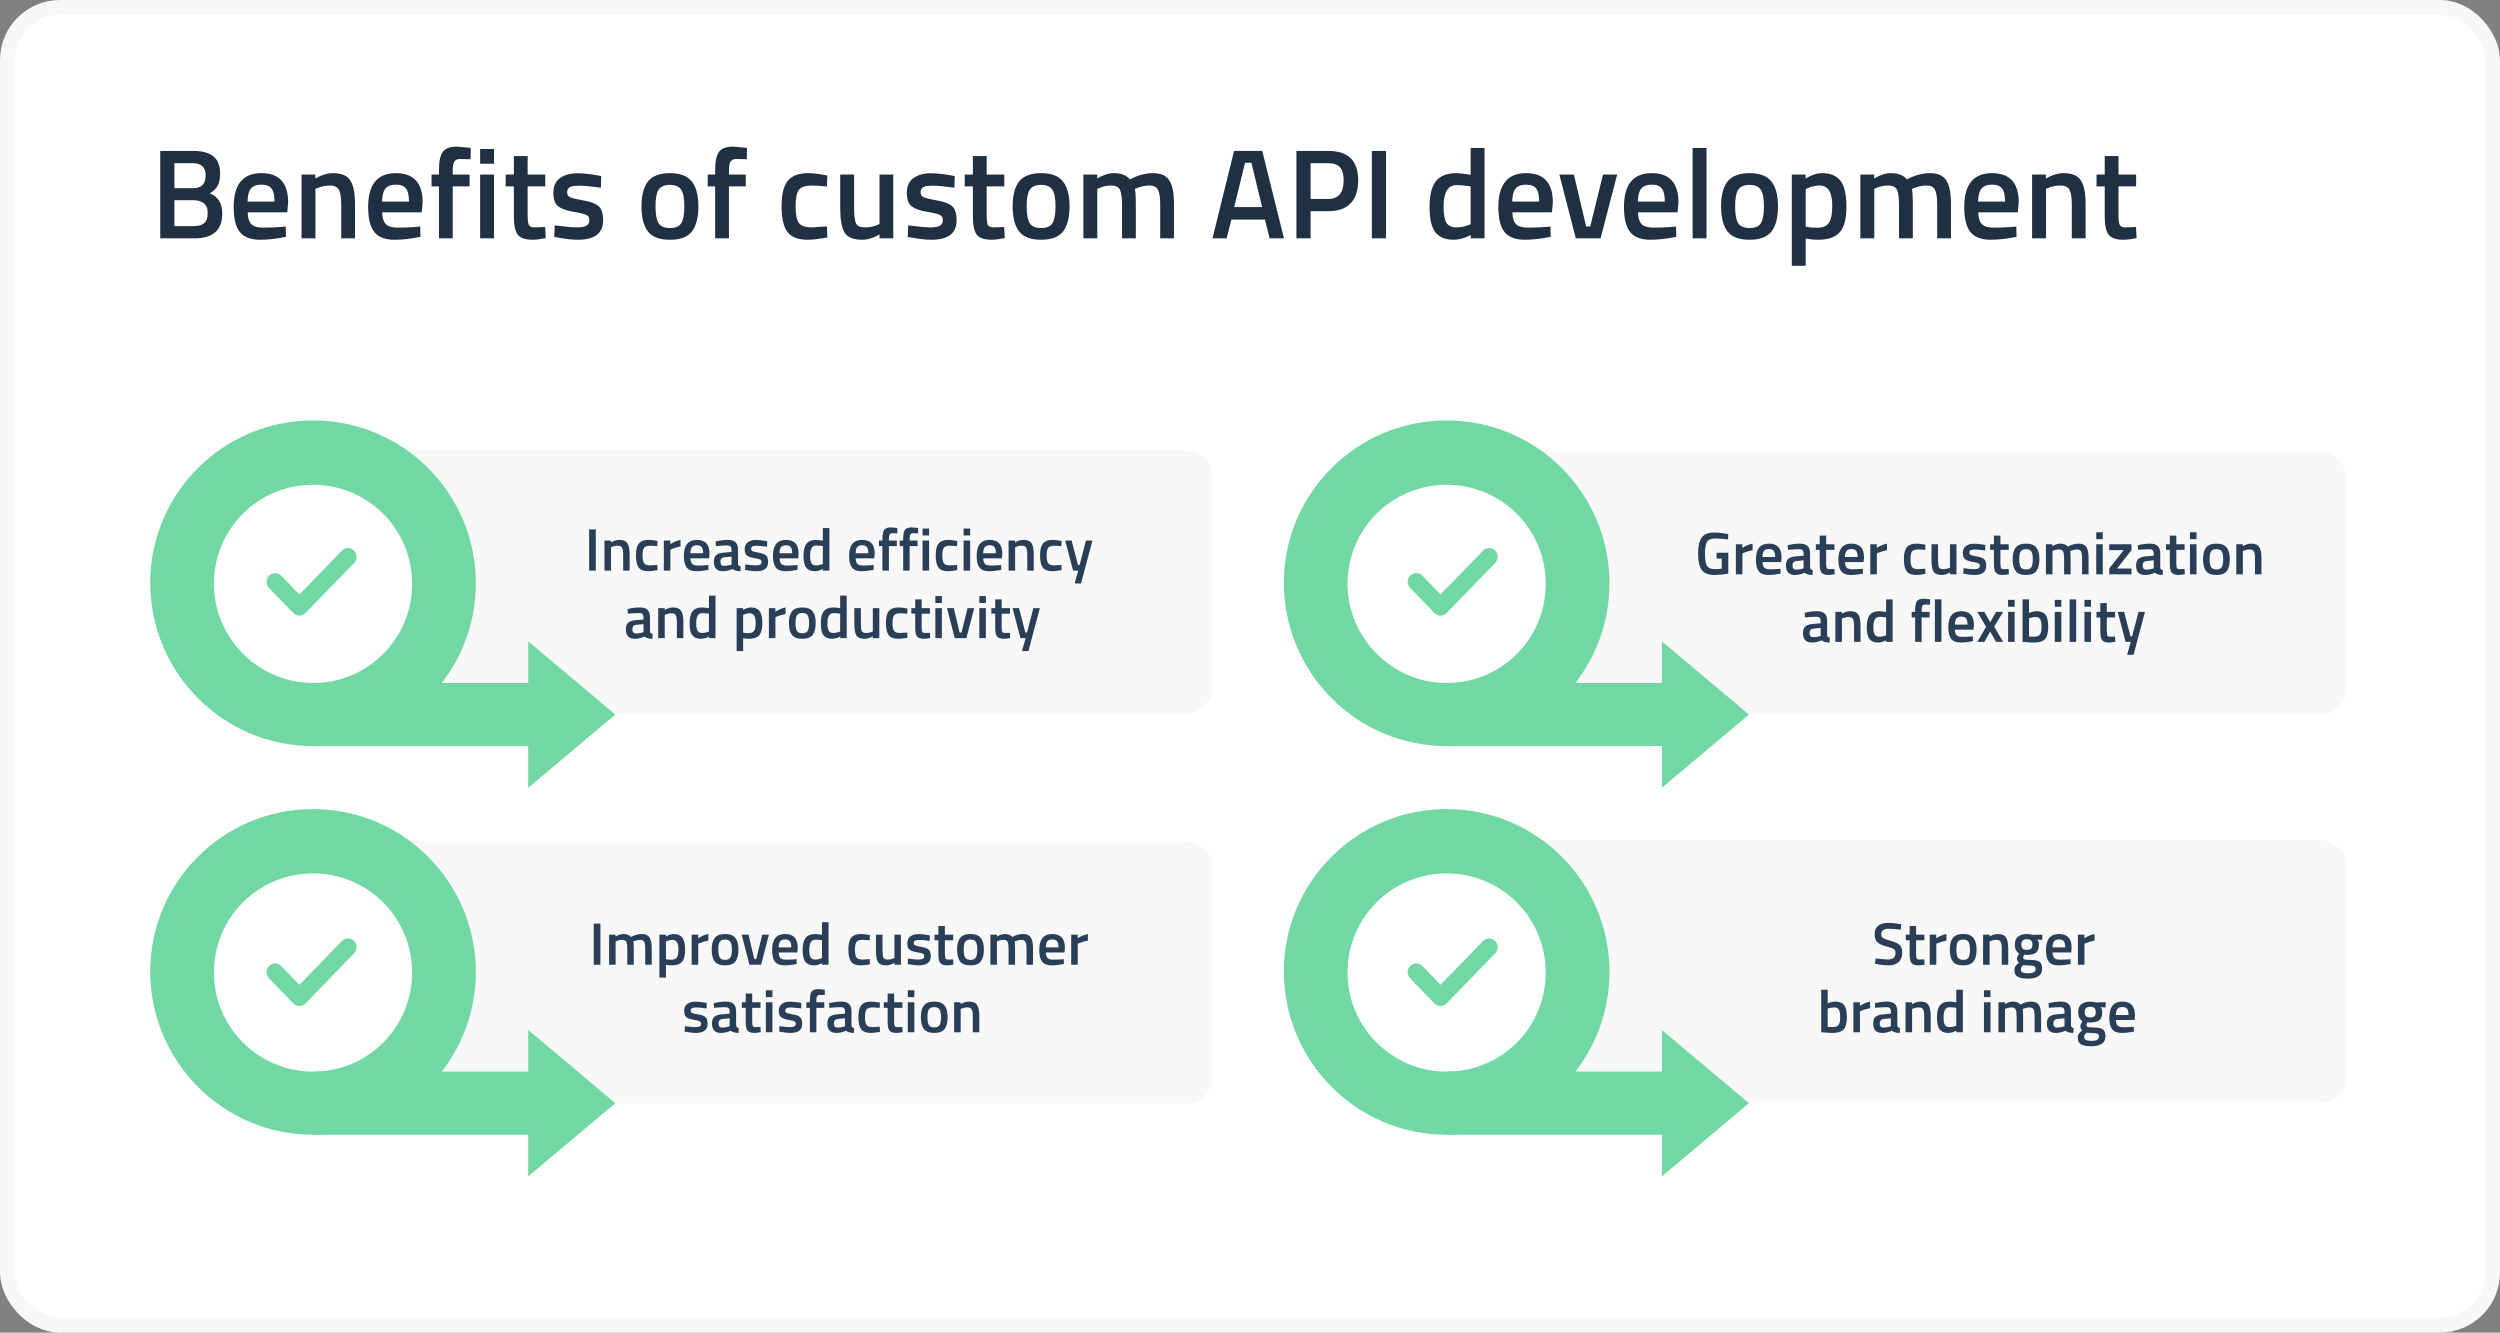 <svg width="666" height="355" viewBox="0 0 666 355" fill="none" xmlns="http://www.w3.org/2000/svg">
<rect x="0" y="0" width="666" height="355" fill="#808080" stroke="none"/>
<rect x="2" y="2" width="662" height="351" rx="14" fill="white"/>
<path d="M42.686 40.21H51.526C53.906 40.21 55.685 40.697 56.864 41.672C58.043 42.624 58.632 44.154 58.632 46.262C58.632 47.645 58.405 48.733 57.952 49.526C57.521 50.319 56.83 50.977 55.878 51.498C58.099 52.359 59.21 54.161 59.21 56.904C59.21 61.301 56.739 63.5 51.798 63.5H42.686V40.21ZM51.526 53.334H46.46V60.236H51.594C52.841 60.236 53.77 59.975 54.382 59.454C55.017 58.933 55.334 58.037 55.334 56.768C55.334 55.499 54.971 54.615 54.246 54.116C53.521 53.595 52.614 53.334 51.526 53.334ZM51.322 43.474H46.46V50.138H51.458C53.679 50.138 54.79 48.993 54.79 46.704C54.79 44.551 53.634 43.474 51.322 43.474ZM75.166 60.44L76.118 60.338L76.186 63.092C73.602 63.613 71.313 63.874 69.318 63.874C66.802 63.874 64.989 63.183 63.878 61.8C62.79 60.417 62.246 58.207 62.246 55.17C62.246 49.141 64.706 46.126 69.624 46.126C74.384 46.126 76.764 48.721 76.764 53.912L76.526 56.564H65.986C66.009 57.969 66.315 59.001 66.904 59.658C67.494 60.315 68.593 60.644 70.202 60.644C71.812 60.644 73.466 60.576 75.166 60.44ZM73.126 53.708C73.126 52.031 72.854 50.863 72.31 50.206C71.789 49.526 70.894 49.186 69.624 49.186C68.355 49.186 67.426 49.537 66.836 50.24C66.27 50.943 65.975 52.099 65.952 53.708H73.126ZM84.034 63.5H80.328V46.5H84V47.554C85.655 46.602 87.219 46.126 88.692 46.126C90.959 46.126 92.5 46.772 93.316 48.064C94.155 49.333 94.574 51.441 94.574 54.388V63.5H90.902V54.49C90.902 52.654 90.698 51.351 90.29 50.58C89.905 49.809 89.1 49.424 87.876 49.424C86.72 49.424 85.609 49.651 84.544 50.104L84.034 50.308V63.5ZM110.993 60.44L111.945 60.338L112.013 63.092C109.429 63.613 107.139 63.874 105.145 63.874C102.629 63.874 100.815 63.183 99.704 61.8C98.617 60.417 98.073 58.207 98.073 55.17C98.073 49.141 100.532 46.126 105.451 46.126C110.211 46.126 112.591 48.721 112.591 53.912L112.353 56.564H101.813C101.835 57.969 102.141 59.001 102.731 59.658C103.32 60.315 104.419 60.644 106.029 60.644C107.638 60.644 109.293 60.576 110.993 60.44ZM108.953 53.708C108.953 52.031 108.681 50.863 108.137 50.206C107.615 49.526 106.72 49.186 105.451 49.186C104.181 49.186 103.252 49.537 102.663 50.24C102.096 50.943 101.801 52.099 101.779 53.708H108.953ZM120.608 49.662V63.5H116.936V49.662H114.964V46.5H116.936V45.412C116.936 42.987 117.287 41.321 117.99 40.414C118.693 39.507 119.939 39.054 121.73 39.054L125.402 39.394L125.368 42.42C124.257 42.375 123.328 42.352 122.58 42.352C121.855 42.352 121.345 42.579 121.05 43.032C120.755 43.463 120.608 44.267 120.608 45.446V46.5H125.096V49.662H120.608ZM127.908 63.5V46.5H131.614V63.5H127.908ZM127.908 43.61V39.7H131.614V43.61H127.908ZM145.255 49.662H140.563V57.142C140.563 58.525 140.665 59.443 140.869 59.896C141.073 60.349 141.595 60.576 142.433 60.576L145.221 60.474L145.391 63.432C143.873 63.727 142.717 63.874 141.923 63.874C139.997 63.874 138.671 63.432 137.945 62.548C137.243 61.664 136.891 59.998 136.891 57.55V49.662H134.715V46.5H136.891V41.57H140.563V46.5H145.255V49.662ZM160.093 50.002C157.418 49.639 155.48 49.458 154.279 49.458C153.077 49.458 152.239 49.605 151.763 49.9C151.309 50.172 151.083 50.614 151.083 51.226C151.083 51.838 151.332 52.269 151.831 52.518C152.352 52.767 153.553 53.062 155.435 53.402C157.339 53.719 158.687 54.229 159.481 54.932C160.274 55.635 160.671 56.881 160.671 58.672C160.671 60.463 160.093 61.777 158.937 62.616C157.803 63.455 156.137 63.874 153.939 63.874C152.556 63.874 150.811 63.681 148.703 63.296L147.649 63.126L147.785 60.032C150.505 60.395 152.465 60.576 153.667 60.576C154.868 60.576 155.718 60.429 156.217 60.134C156.738 59.839 156.999 59.352 156.999 58.672C156.999 57.992 156.749 57.527 156.251 57.278C155.775 57.006 154.607 56.723 152.749 56.428C150.913 56.111 149.564 55.623 148.703 54.966C147.841 54.309 147.411 53.107 147.411 51.362C147.411 49.617 148 48.313 149.179 47.452C150.38 46.591 151.91 46.16 153.769 46.16C155.219 46.16 156.999 46.341 159.107 46.704L160.161 46.908L160.093 50.002ZM172.621 48.336C173.8 46.863 175.749 46.126 178.469 46.126C181.189 46.126 183.127 46.863 184.283 48.336C185.462 49.809 186.051 52.019 186.051 54.966C186.051 57.913 185.484 60.134 184.351 61.63C183.218 63.126 181.257 63.874 178.469 63.874C175.681 63.874 173.72 63.126 172.587 61.63C171.454 60.134 170.887 57.913 170.887 54.966C170.887 52.019 171.465 49.809 172.621 48.336ZM175.409 59.386C175.93 60.293 176.95 60.746 178.469 60.746C179.988 60.746 181.008 60.293 181.529 59.386C182.05 58.479 182.311 56.995 182.311 54.932C182.311 52.869 182.028 51.407 181.461 50.546C180.917 49.685 179.92 49.254 178.469 49.254C177.018 49.254 176.01 49.685 175.443 50.546C174.899 51.407 174.627 52.869 174.627 54.932C174.627 56.995 174.888 58.479 175.409 59.386ZM194.186 49.662V63.5H190.514V49.662H188.542V46.5H190.514V45.412C190.514 42.987 190.866 41.321 191.568 40.414C192.271 39.507 193.518 39.054 195.308 39.054L198.98 39.394L198.946 42.42C197.836 42.375 196.906 42.352 196.158 42.352C195.433 42.352 194.923 42.579 194.628 43.032C194.334 43.463 194.186 44.267 194.186 45.446V46.5H198.674V49.662H194.186ZM215.315 46.126C216.516 46.126 217.933 46.285 219.565 46.602L220.415 46.772L220.279 49.696C218.488 49.515 217.162 49.424 216.301 49.424C214.578 49.424 213.422 49.809 212.833 50.58C212.244 51.351 211.949 52.801 211.949 54.932C211.949 57.063 212.232 58.536 212.799 59.352C213.366 60.168 214.544 60.576 216.335 60.576L220.313 60.304L220.415 63.262C218.126 63.67 216.403 63.874 215.247 63.874C212.663 63.874 210.838 63.183 209.773 61.8C208.73 60.395 208.209 58.105 208.209 54.932C208.209 51.759 208.764 49.503 209.875 48.166C210.986 46.806 212.799 46.126 215.315 46.126ZM234.3 46.5H237.972V63.5H234.3V62.446C232.645 63.398 231.115 63.874 229.71 63.874C227.375 63.874 225.811 63.251 225.018 62.004C224.225 60.735 223.828 58.525 223.828 55.374V46.5H227.534V55.408C227.534 57.448 227.704 58.819 228.044 59.522C228.384 60.225 229.177 60.576 230.424 60.576C231.648 60.576 232.77 60.349 233.79 59.896L234.3 59.692V46.5ZM254.257 50.002C251.582 49.639 249.644 49.458 248.443 49.458C247.242 49.458 246.403 49.605 245.927 49.9C245.474 50.172 245.247 50.614 245.247 51.226C245.247 51.838 245.496 52.269 245.995 52.518C246.516 52.767 247.718 53.062 249.599 53.402C251.503 53.719 252.852 54.229 253.645 54.932C254.438 55.635 254.835 56.881 254.835 58.672C254.835 60.463 254.257 61.777 253.101 62.616C251.968 63.455 250.302 63.874 248.103 63.874C246.72 63.874 244.975 63.681 242.867 63.296L241.813 63.126L241.949 60.032C244.669 60.395 246.63 60.576 247.831 60.576C249.032 60.576 249.882 60.429 250.381 60.134C250.902 59.839 251.163 59.352 251.163 58.672C251.163 57.992 250.914 57.527 250.415 57.278C249.939 57.006 248.772 56.723 246.913 56.428C245.077 56.111 243.728 55.623 242.867 54.966C242.006 54.309 241.575 53.107 241.575 51.362C241.575 49.617 242.164 48.313 243.343 47.452C244.544 46.591 246.074 46.16 247.933 46.16C249.384 46.16 251.163 46.341 253.271 46.704L254.325 46.908L254.257 50.002ZM267.542 49.662H262.85V57.142C262.85 58.525 262.952 59.443 263.156 59.896C263.36 60.349 263.882 60.576 264.72 60.576L267.508 60.474L267.678 63.432C266.16 63.727 265.004 63.874 264.21 63.874C262.284 63.874 260.958 63.432 260.232 62.548C259.53 61.664 259.178 59.998 259.178 57.55V49.662H257.002V46.5H259.178V41.57H262.85V46.5H267.542V49.662ZM271.5 48.336C272.679 46.863 274.628 46.126 277.348 46.126C280.068 46.126 282.006 46.863 283.162 48.336C284.341 49.809 284.93 52.019 284.93 54.966C284.93 57.913 284.363 60.134 283.23 61.63C282.097 63.126 280.136 63.874 277.348 63.874C274.56 63.874 272.599 63.126 271.466 61.63C270.333 60.134 269.766 57.913 269.766 54.966C269.766 52.019 270.344 49.809 271.5 48.336ZM274.288 59.386C274.809 60.293 275.829 60.746 277.348 60.746C278.867 60.746 279.887 60.293 280.408 59.386C280.929 58.479 281.19 56.995 281.19 54.932C281.19 52.869 280.907 51.407 280.34 50.546C279.796 49.685 278.799 49.254 277.348 49.254C275.897 49.254 274.889 49.685 274.322 50.546C273.778 51.407 273.506 52.869 273.506 54.932C273.506 56.995 273.767 58.479 274.288 59.386ZM292.317 63.5H288.611V46.5H292.283V47.554C293.893 46.602 295.366 46.126 296.703 46.126C298.675 46.126 300.115 46.681 301.021 47.792C303.084 46.681 305.135 46.126 307.175 46.126C309.215 46.126 310.655 46.761 311.493 48.03C312.332 49.277 312.751 51.396 312.751 54.388V63.5H309.079V54.49C309.079 52.654 308.887 51.351 308.501 50.58C308.139 49.809 307.368 49.424 306.189 49.424C305.169 49.424 304.07 49.651 302.891 50.104L302.313 50.342C302.495 50.795 302.585 52.246 302.585 54.694V63.5H298.913V54.762C298.913 52.745 298.732 51.351 298.369 50.58C298.007 49.809 297.213 49.424 295.989 49.424C294.856 49.424 293.802 49.651 292.827 50.104L292.317 50.308V63.5ZM323.006 63.5L328.752 40.21H336.266L342.046 63.5H338.238L336.98 58.502H328.038L326.78 63.5H323.006ZM331.676 43.372L328.786 55.17H336.232L333.376 43.372H331.676ZM353.9 56.258H349.14V63.5H345.366V40.21H353.9C359.181 40.21 361.822 42.817 361.822 48.03C361.822 50.705 361.153 52.745 359.816 54.15C358.501 55.555 356.529 56.258 353.9 56.258ZM349.14 52.994H353.866C356.586 52.994 357.946 51.339 357.946 48.03C357.946 46.443 357.617 45.287 356.96 44.562C356.302 43.837 355.271 43.474 353.866 43.474H349.14V52.994ZM365.454 63.5V40.21H369.228V63.5H365.454ZM395.485 39.428V63.5H391.813V62.616C390.158 63.455 388.64 63.874 387.257 63.874C385.036 63.874 383.404 63.205 382.361 61.868C381.341 60.531 380.831 58.287 380.831 55.136C380.831 51.985 381.398 49.696 382.531 48.268C383.687 46.84 385.478 46.126 387.903 46.126C388.719 46.126 390.011 46.273 391.779 46.568V39.428H395.485ZM391.201 59.964L391.779 59.726V49.662C390.419 49.435 389.161 49.322 388.005 49.322C385.716 49.322 384.571 51.226 384.571 55.034C384.571 57.119 384.832 58.57 385.353 59.386C385.897 60.179 386.747 60.576 387.903 60.576C389.059 60.576 390.158 60.372 391.201 59.964ZM412.078 60.44L413.03 60.338L413.098 63.092C410.514 63.613 408.225 63.874 406.23 63.874C403.714 63.874 401.901 63.183 400.79 61.8C399.702 60.417 399.158 58.207 399.158 55.17C399.158 49.141 401.618 46.126 406.536 46.126C411.296 46.126 413.676 48.721 413.676 53.912L413.438 56.564H402.898C402.921 57.969 403.227 59.001 403.816 59.658C404.406 60.315 405.505 60.644 407.114 60.644C408.724 60.644 410.378 60.576 412.078 60.44ZM410.038 53.708C410.038 52.031 409.766 50.863 409.222 50.206C408.701 49.526 407.806 49.186 406.536 49.186C405.267 49.186 404.338 49.537 403.748 50.24C403.182 50.943 402.887 52.099 402.864 53.708H410.038ZM415.41 46.5H419.286L422.55 60.338H423.638L427.038 46.5H430.812L426.392 63.5H419.796L415.41 46.5ZM445.547 60.44L446.499 60.338L446.567 63.092C443.983 63.613 441.694 63.874 439.699 63.874C437.183 63.874 435.37 63.183 434.259 61.8C433.171 60.417 432.627 58.207 432.627 55.17C432.627 49.141 435.087 46.126 440.005 46.126C444.765 46.126 447.145 48.721 447.145 53.912L446.907 56.564H436.367C436.39 57.969 436.696 59.001 437.285 59.658C437.875 60.315 438.974 60.644 440.583 60.644C442.193 60.644 443.847 60.576 445.547 60.44ZM443.507 53.708C443.507 52.031 443.235 50.863 442.691 50.206C442.17 49.526 441.275 49.186 440.005 49.186C438.736 49.186 437.807 49.537 437.217 50.24C436.651 50.943 436.356 52.099 436.333 53.708H443.507ZM450.913 63.5V39.428H454.619V63.5H450.913ZM460.226 48.336C461.405 46.863 463.354 46.126 466.074 46.126C468.794 46.126 470.732 46.863 471.888 48.336C473.067 49.809 473.656 52.019 473.656 54.966C473.656 57.913 473.09 60.134 471.956 61.63C470.823 63.126 468.862 63.874 466.074 63.874C463.286 63.874 461.326 63.126 460.192 61.63C459.059 60.134 458.492 57.913 458.492 54.966C458.492 52.019 459.07 49.809 460.226 48.336ZM463.014 59.386C463.536 60.293 464.556 60.746 466.074 60.746C467.593 60.746 468.613 60.293 469.134 59.386C469.656 58.479 469.916 56.995 469.916 54.932C469.916 52.869 469.633 51.407 469.066 50.546C468.522 49.685 467.525 49.254 466.074 49.254C464.624 49.254 463.615 49.685 463.048 50.546C462.504 51.407 462.232 52.869 462.232 54.932C462.232 56.995 462.493 58.479 463.014 59.386ZM477.338 70.81V46.5H481.01V47.554C482.574 46.602 484.036 46.126 485.396 46.126C487.64 46.126 489.283 46.817 490.326 48.2C491.368 49.56 491.89 51.861 491.89 55.102C491.89 58.321 491.289 60.587 490.088 61.902C488.909 63.217 486.971 63.874 484.274 63.874C483.344 63.874 482.268 63.772 481.044 63.568V70.81H477.338ZM484.75 49.424C483.684 49.424 482.619 49.662 481.554 50.138L481.044 50.376V60.406C481.95 60.587 482.948 60.678 484.036 60.678C485.577 60.678 486.642 60.236 487.232 59.352C487.821 58.468 488.116 56.961 488.116 54.83C488.116 51.226 486.994 49.424 484.75 49.424ZM499.305 63.5H495.599V46.5H499.271V47.554C500.881 46.602 502.354 46.126 503.691 46.126C505.663 46.126 507.103 46.681 508.009 47.792C510.072 46.681 512.123 46.126 514.163 46.126C516.203 46.126 517.643 46.761 518.481 48.03C519.32 49.277 519.739 51.396 519.739 54.388V63.5H516.067V54.49C516.067 52.654 515.875 51.351 515.489 50.58C515.127 49.809 514.356 49.424 513.177 49.424C512.157 49.424 511.058 49.651 509.879 50.104L509.301 50.342C509.483 50.795 509.573 52.246 509.573 54.694V63.5H505.901V54.762C505.901 52.745 505.72 51.351 505.357 50.58C504.995 49.809 504.201 49.424 502.977 49.424C501.844 49.424 500.79 49.651 499.815 50.104L499.305 50.308V63.5ZM536.192 60.44L537.144 60.338L537.212 63.092C534.628 63.613 532.338 63.874 530.344 63.874C527.828 63.874 526.014 63.183 524.904 61.8C523.816 60.417 523.272 58.207 523.272 55.17C523.272 49.141 525.731 46.126 530.65 46.126C535.41 46.126 537.79 48.721 537.79 53.912L537.552 56.564H527.012C527.034 57.969 527.34 59.001 527.93 59.658C528.519 60.315 529.618 60.644 531.228 60.644C532.837 60.644 534.492 60.576 536.192 60.44ZM534.152 53.708C534.152 52.031 533.88 50.863 533.336 50.206C532.814 49.526 531.919 49.186 530.65 49.186C529.38 49.186 528.451 49.537 527.862 50.24C527.295 50.943 527 52.099 526.978 53.708H534.152ZM545.059 63.5H541.353V46.5H545.025V47.554C546.68 46.602 548.244 46.126 549.717 46.126C551.984 46.126 553.525 46.772 554.341 48.064C555.18 49.333 555.599 51.441 555.599 54.388V63.5H551.927V54.49C551.927 52.654 551.723 51.351 551.315 50.58C550.93 49.809 550.125 49.424 548.901 49.424C547.745 49.424 546.635 49.651 545.569 50.104L545.059 50.308V63.5ZM569.06 49.662H564.368V57.142C564.368 58.525 564.47 59.443 564.674 59.896C564.878 60.349 565.399 60.576 566.238 60.576L569.026 60.474L569.196 63.432C567.677 63.727 566.521 63.874 565.728 63.874C563.801 63.874 562.475 63.432 561.75 62.548C561.047 61.664 560.696 59.998 560.696 57.55V49.662H558.52V46.5H560.696V41.57H564.368V46.5H569.06V49.662Z" fill="#1F3042"/>
<path fill-rule="evenodd" clip-rule="evenodd" d="M315.727 190H90.455C86.455 190 83 186.978 83 183.118V126.883C83 123.19 86.273 120 90.455 120H315.546C319.546 120 323 123.022 323 126.883V183.118C323 186.978 319.727 190 315.727 190Z" fill="#F8F8F8"/>
<path fill-rule="evenodd" clip-rule="evenodd" d="M617.774 190.356H392.501C388.501 190.356 385.047 187.329 385.047 183.462V127.133C385.047 123.434 388.32 120.239 392.501 120.239H617.592C621.592 120.239 625.047 123.266 625.047 127.133V183.462C625.047 187.329 621.774 190.356 617.774 190.356Z" fill="#F8F8F8"/>
<path fill-rule="evenodd" clip-rule="evenodd" d="M83.382 198.763C107.258 198.763 126.763 179.426 126.763 155.382C126.763 131.505 107.426 112 83.382 112C59.505 112 40 131.337 40 155.382C40.168 179.426 59.505 198.763 83.382 198.763Z" fill="#71D8A3"/>
<path fill-rule="evenodd" clip-rule="evenodd" d="M83.383 181.949C98.012 181.949 109.782 170.178 109.782 155.55C109.782 140.921 98.012 129.151 83.383 129.151C68.755 129.151 56.984 140.921 56.984 155.55C56.984 170.01 68.923 181.949 83.383 181.949Z" fill="white"/>
<path fill-rule="evenodd" clip-rule="evenodd" d="M140.72 198.763H83.383V181.949H140.72V170.851L163.925 190.356L140.72 209.861V198.763Z" fill="#71D8A3"/>
<path fill-rule="evenodd" clip-rule="evenodd" d="M385.382 198.763C409.258 198.763 428.763 179.426 428.763 155.382C428.763 131.505 409.426 112 385.382 112C361.505 112 342 131.337 342 155.382C342.168 179.426 361.505 198.763 385.382 198.763Z" fill="#71D8A3"/>
<path fill-rule="evenodd" clip-rule="evenodd" d="M385.383 181.949C400.012 181.949 411.782 170.178 411.782 155.55C411.782 140.921 400.012 129.151 385.383 129.151C370.755 129.151 358.984 140.921 358.984 155.55C358.984 170.01 370.923 181.949 385.383 181.949Z" fill="white"/>
<path fill-rule="evenodd" clip-rule="evenodd" d="M442.72 198.763H385.383V181.949H442.72V170.851L465.925 190.356L442.72 209.861V198.763Z" fill="#71D8A3"/>
<path fill-rule="evenodd" clip-rule="evenodd" d="M315.727 294H90.455C86.455 294 83 290.978 83 287.117V230.882C83 227.189 86.273 224 90.455 224H315.546C319.546 224 323 227.022 323 230.882V287.117C323 290.978 319.727 294 315.727 294Z" fill="#F8F8F8"/>
<path d="M397.98 149.624L397.98 149.624C398.673 148.91 398.673 147.757 397.98 147.042L397.621 147.391L397.98 147.042C397.278 146.319 396.134 146.319 395.432 147.042C395.432 147.042 395.432 147.042 395.432 147.042L383.765 159.063L378.568 153.709L378.568 153.709C377.866 152.986 376.722 152.986 376.02 153.709L376.02 153.709C375.327 154.424 375.327 155.576 376.02 156.291L382.491 162.958L382.491 162.958C383.193 163.681 384.337 163.681 385.039 162.958L397.98 149.624Z" fill="#71D8A3" stroke="#71D8A3"/>
<path d="M93.98 149.624L93.98 149.624C94.673 148.91 94.673 147.757 93.98 147.042L93.621 147.391L93.98 147.042C93.278 146.319 92.134 146.319 91.432 147.042C91.432 147.042 91.432 147.042 91.432 147.042L79.765 159.063L74.568 153.709L74.568 153.709C73.866 152.986 72.722 152.986 72.02 153.709L72.02 153.709C71.327 154.424 71.327 155.576 72.02 156.291L78.491 162.958L78.491 162.958C79.193 163.681 80.337 163.681 81.039 162.958L93.98 149.624Z" fill="#71D8A3" stroke="#71D8A3"/>
<path fill-rule="evenodd" clip-rule="evenodd" d="M617.774 293.889H392.501C388.501 293.889 385.047 290.862 385.047 286.995V230.666C385.047 226.967 388.32 223.772 392.501 223.772H617.592C621.592 223.772 625.047 226.799 625.047 230.666V286.995C625.047 290.862 621.774 293.889 617.774 293.889Z" fill="#F8F8F8"/>
<path fill-rule="evenodd" clip-rule="evenodd" d="M83.382 302.296C107.258 302.296 126.763 282.96 126.763 258.915C126.763 235.038 107.426 215.533 83.382 215.533C59.505 215.533 40 234.87 40 258.915C40.168 282.96 59.505 302.296 83.382 302.296Z" fill="#71D8A3"/>
<path fill-rule="evenodd" clip-rule="evenodd" d="M83.383 285.482C98.012 285.482 109.782 273.712 109.782 259.083C109.782 244.454 98.012 232.684 83.383 232.684C68.755 232.684 56.984 244.454 56.984 259.083C56.984 273.712 68.923 285.482 83.383 285.482Z" fill="white"/>
<path fill-rule="evenodd" clip-rule="evenodd" d="M140.72 302.296H83.383V285.482H140.72V274.384L163.925 293.889L140.72 313.394V302.296Z" fill="#71D8A3"/>
<path fill-rule="evenodd" clip-rule="evenodd" d="M385.382 302.296C409.258 302.296 428.763 282.96 428.763 258.915C428.763 235.038 409.426 215.533 385.382 215.533C361.505 215.533 342 234.87 342 258.915C342.168 282.96 361.505 302.296 385.382 302.296Z" fill="#71D8A3"/>
<path fill-rule="evenodd" clip-rule="evenodd" d="M385.383 285.482C400.012 285.482 411.782 273.712 411.782 259.083C411.782 244.454 400.012 232.684 385.383 232.684C370.755 232.684 358.984 244.454 358.984 259.083C358.984 273.712 370.923 285.482 385.383 285.482Z" fill="white"/>
<path fill-rule="evenodd" clip-rule="evenodd" d="M442.72 302.296H385.383V285.482H442.72V274.384L465.925 293.889L442.72 313.394V302.296Z" fill="#71D8A3"/>
<path d="M156.944 152V141.04H158.72V152H156.944ZM162.777 152H161.033V144H162.761V144.496C163.539 144.048 164.275 143.824 164.969 143.824C166.035 143.824 166.761 144.128 167.145 144.736C167.539 145.333 167.737 146.325 167.737 147.712V152H166.009V147.76C166.009 146.896 165.913 146.283 165.721 145.92C165.539 145.557 165.161 145.376 164.585 145.376C164.041 145.376 163.518 145.483 163.017 145.696L162.777 145.792V152ZM172.759 143.824C173.324 143.824 173.991 143.899 174.759 144.048L175.159 144.128L175.095 145.504C174.252 145.419 173.628 145.376 173.223 145.376C172.412 145.376 171.868 145.557 171.591 145.92C171.314 146.283 171.175 146.965 171.175 147.968C171.175 148.971 171.308 149.664 171.575 150.048C171.842 150.432 172.396 150.624 173.239 150.624L175.111 150.496L175.159 151.888C174.082 152.08 173.271 152.176 172.727 152.176C171.511 152.176 170.652 151.851 170.151 151.2C169.66 150.539 169.415 149.461 169.415 147.968C169.415 146.475 169.676 145.413 170.199 144.784C170.722 144.144 171.575 143.824 172.759 143.824ZM176.845 152V144H178.573V144.96C179.48 144.373 180.386 143.995 181.293 143.824V145.568C180.376 145.749 179.592 145.984 178.941 146.272L178.589 146.416V152H176.845ZM188.26 150.56L188.708 150.512L188.74 151.808C187.524 152.053 186.446 152.176 185.508 152.176C184.324 152.176 183.47 151.851 182.948 151.2C182.436 150.549 182.18 149.509 182.18 148.08C182.18 145.243 183.337 143.824 185.652 143.824C187.892 143.824 189.012 145.045 189.012 147.488L188.9 148.736H183.94C183.95 149.397 184.094 149.883 184.372 150.192C184.649 150.501 185.166 150.656 185.924 150.656C186.681 150.656 187.46 150.624 188.26 150.56ZM187.3 147.392C187.3 146.603 187.172 146.053 186.916 145.744C186.67 145.424 186.249 145.264 185.652 145.264C185.054 145.264 184.617 145.429 184.34 145.76C184.073 146.091 183.934 146.635 183.924 147.392H187.3ZM196.609 146.464V150.112C196.619 150.347 196.678 150.523 196.785 150.64C196.902 150.747 197.078 150.816 197.313 150.848L197.265 152.176C196.347 152.176 195.638 151.979 195.137 151.584C194.283 151.979 193.425 152.176 192.561 152.176C190.971 152.176 190.177 151.328 190.177 149.632C190.177 148.821 190.39 148.235 190.817 147.872C191.254 147.509 191.921 147.291 192.817 147.216L194.881 147.04V146.464C194.881 146.037 194.785 145.739 194.593 145.568C194.411 145.397 194.139 145.312 193.777 145.312C193.094 145.312 192.241 145.355 191.217 145.44L190.705 145.472L190.641 144.24C191.803 143.963 192.87 143.824 193.841 143.824C194.822 143.824 195.526 144.037 195.953 144.464C196.39 144.88 196.609 145.547 196.609 146.464ZM193.025 148.448C192.289 148.512 191.921 148.912 191.921 149.648C191.921 150.384 192.246 150.752 192.897 150.752C193.43 150.752 193.995 150.667 194.593 150.496L194.881 150.4V148.272L193.025 148.448ZM204.35 145.648C203.092 145.477 202.18 145.392 201.614 145.392C201.049 145.392 200.654 145.461 200.43 145.6C200.217 145.728 200.11 145.936 200.11 146.224C200.11 146.512 200.228 146.715 200.462 146.832C200.708 146.949 201.273 147.088 202.158 147.248C203.054 147.397 203.689 147.637 204.062 147.968C204.436 148.299 204.622 148.885 204.622 149.728C204.622 150.571 204.35 151.189 203.806 151.584C203.273 151.979 202.489 152.176 201.454 152.176C200.804 152.176 199.982 152.085 198.99 151.904L198.494 151.824L198.558 150.368C199.838 150.539 200.761 150.624 201.326 150.624C201.892 150.624 202.292 150.555 202.526 150.416C202.772 150.277 202.894 150.048 202.894 149.728C202.894 149.408 202.777 149.189 202.542 149.072C202.318 148.944 201.769 148.811 200.894 148.672C200.03 148.523 199.396 148.293 198.99 147.984C198.585 147.675 198.382 147.109 198.382 146.288C198.382 145.467 198.66 144.853 199.214 144.448C199.78 144.043 200.5 143.84 201.374 143.84C202.057 143.84 202.894 143.925 203.886 144.096L204.382 144.192L204.35 145.648ZM211.994 150.56L212.442 150.512L212.474 151.808C211.258 152.053 210.181 152.176 209.242 152.176C208.058 152.176 207.205 151.851 206.682 151.2C206.17 150.549 205.914 149.509 205.914 148.08C205.914 145.243 207.072 143.824 209.386 143.824C211.626 143.824 212.746 145.045 212.746 147.488L212.634 148.736H207.674C207.685 149.397 207.829 149.883 208.106 150.192C208.384 150.501 208.901 150.656 209.658 150.656C210.416 150.656 211.194 150.624 211.994 150.56ZM211.034 147.392C211.034 146.603 210.906 146.053 210.65 145.744C210.405 145.424 209.984 145.264 209.386 145.264C208.789 145.264 208.352 145.429 208.074 145.76C207.808 146.091 207.669 146.635 207.658 147.392H211.034ZM220.951 140.672V152H219.223V151.584C218.445 151.979 217.73 152.176 217.079 152.176C216.034 152.176 215.266 151.861 214.775 151.232C214.295 150.603 214.055 149.547 214.055 148.064C214.055 146.581 214.322 145.504 214.855 144.832C215.399 144.16 216.242 143.824 217.383 143.824C217.767 143.824 218.375 143.893 219.207 144.032V140.672H220.951ZM218.935 150.336L219.207 150.224V145.488C218.567 145.381 217.975 145.328 217.431 145.328C216.354 145.328 215.815 146.224 215.815 148.016C215.815 148.997 215.938 149.68 216.183 150.064C216.439 150.437 216.839 150.624 217.383 150.624C217.927 150.624 218.445 150.528 218.935 150.336ZM232.275 150.56L232.723 150.512L232.755 151.808C231.539 152.053 230.462 152.176 229.523 152.176C228.339 152.176 227.486 151.851 226.963 151.2C226.451 150.549 226.195 149.509 226.195 148.08C226.195 145.243 227.353 143.824 229.667 143.824C231.907 143.824 233.027 145.045 233.027 147.488L232.915 148.736H227.955C227.966 149.397 228.11 149.883 228.387 150.192C228.665 150.501 229.182 150.656 229.939 150.656C230.697 150.656 231.475 150.624 232.275 150.56ZM231.315 147.392C231.315 146.603 231.187 146.053 230.931 145.744C230.686 145.424 230.265 145.264 229.667 145.264C229.07 145.264 228.633 145.429 228.355 145.76C228.089 146.091 227.95 146.635 227.939 147.392H231.315ZM236.8 145.488V152H235.072V145.488H234.144V144H235.072V143.488C235.072 142.347 235.238 141.563 235.568 141.136C235.899 140.709 236.486 140.496 237.328 140.496L239.056 140.656L239.04 142.08C238.518 142.059 238.08 142.048 237.728 142.048C237.387 142.048 237.147 142.155 237.008 142.368C236.87 142.571 236.8 142.949 236.8 143.504V144H238.912V145.488H236.8ZM242.332 145.488V152H240.604V145.488H239.676V144H240.604V143.488C240.604 142.347 240.769 141.563 241.1 141.136C241.43 140.709 242.017 140.496 242.86 140.496L244.588 140.656L244.572 142.08C244.049 142.059 243.612 142.048 243.26 142.048C242.918 142.048 242.678 142.155 242.54 142.368C242.401 142.571 242.332 142.949 242.332 143.504V144H244.444V145.488H242.332ZM245.767 152V144H247.511V152H245.767ZM245.767 142.64V140.8H247.511V142.64H245.767ZM252.618 143.824C253.184 143.824 253.85 143.899 254.618 144.048L255.018 144.128L254.954 145.504C254.112 145.419 253.488 145.376 253.082 145.376C252.272 145.376 251.728 145.557 251.45 145.92C251.173 146.283 251.034 146.965 251.034 147.968C251.034 148.971 251.168 149.664 251.434 150.048C251.701 150.432 252.256 150.624 253.098 150.624L254.97 150.496L255.018 151.888C253.941 152.08 253.13 152.176 252.586 152.176C251.37 152.176 250.512 151.851 250.01 151.2C249.52 150.539 249.274 149.461 249.274 147.968C249.274 146.475 249.536 145.413 250.058 144.784C250.581 144.144 251.434 143.824 252.618 143.824ZM256.704 152V144H258.448V152H256.704ZM256.704 142.64V140.8H258.448V142.64H256.704ZM266.26 150.56L266.708 150.512L266.74 151.808C265.524 152.053 264.446 152.176 263.508 152.176C262.324 152.176 261.47 151.851 260.948 151.2C260.436 150.549 260.18 149.509 260.18 148.08C260.18 145.243 261.337 143.824 263.652 143.824C265.892 143.824 267.012 145.045 267.012 147.488L266.9 148.736H261.94C261.95 149.397 262.094 149.883 262.372 150.192C262.649 150.501 263.166 150.656 263.924 150.656C264.681 150.656 265.46 150.624 266.26 150.56ZM265.3 147.392C265.3 146.603 265.172 146.053 264.916 145.744C264.67 145.424 264.249 145.264 263.652 145.264C263.054 145.264 262.617 145.429 262.34 145.76C262.073 146.091 261.934 146.635 261.924 147.392H265.3ZM270.433 152H268.689V144H270.417V144.496C271.195 144.048 271.931 143.824 272.625 143.824C273.691 143.824 274.417 144.128 274.801 144.736C275.195 145.333 275.393 146.325 275.393 147.712V152H273.665V147.76C273.665 146.896 273.569 146.283 273.377 145.92C273.195 145.557 272.817 145.376 272.241 145.376C271.697 145.376 271.174 145.483 270.673 145.696L270.433 145.792V152ZM280.415 143.824C280.981 143.824 281.647 143.899 282.415 144.048L282.815 144.128L282.751 145.504C281.909 145.419 281.285 145.376 280.879 145.376C280.069 145.376 279.525 145.557 279.247 145.92C278.97 146.283 278.831 146.965 278.831 147.968C278.831 148.971 278.965 149.664 279.231 150.048C279.498 150.432 280.053 150.624 280.895 150.624L282.767 150.496L282.815 151.888C281.738 152.08 280.927 152.176 280.383 152.176C279.167 152.176 278.309 151.851 277.807 151.2C277.317 150.539 277.071 149.461 277.071 147.968C277.071 146.475 277.333 145.413 277.855 144.784C278.378 144.144 279.231 143.824 280.415 143.824ZM283.765 144H285.477L287.173 150.512H287.605L289.301 144H291.029L287.989 155.44H286.277L287.237 152H285.861L283.765 144ZM173.156 164.464V168.112C173.166 168.347 173.225 168.523 173.332 168.64C173.449 168.747 173.625 168.816 173.86 168.848L173.812 170.176C172.894 170.176 172.185 169.979 171.684 169.584C170.83 169.979 169.972 170.176 169.108 170.176C167.518 170.176 166.724 169.328 166.724 167.632C166.724 166.821 166.937 166.235 167.364 165.872C167.801 165.509 168.468 165.291 169.364 165.216L171.428 165.04V164.464C171.428 164.037 171.332 163.739 171.14 163.568C170.958 163.397 170.686 163.312 170.324 163.312C169.641 163.312 168.788 163.355 167.764 163.44L167.252 163.472L167.188 162.24C168.35 161.963 169.417 161.824 170.388 161.824C171.369 161.824 172.073 162.037 172.5 162.464C172.937 162.88 173.156 163.547 173.156 164.464ZM169.572 166.448C168.836 166.512 168.468 166.912 168.468 167.648C168.468 168.384 168.793 168.752 169.444 168.752C169.977 168.752 170.542 168.667 171.14 168.496L171.428 168.4V166.272L169.572 166.448ZM177.089 170H175.345V162H177.073V162.496C177.852 162.048 178.588 161.824 179.281 161.824C180.348 161.824 181.073 162.128 181.457 162.736C181.852 163.333 182.049 164.325 182.049 165.712V170H180.321V165.76C180.321 164.896 180.225 164.283 180.033 163.92C179.852 163.557 179.473 163.376 178.897 163.376C178.353 163.376 177.83 163.483 177.329 163.696L177.089 163.792V170ZM190.607 158.672V170H188.879V169.584C188.101 169.979 187.386 170.176 186.735 170.176C185.69 170.176 184.922 169.861 184.431 169.232C183.951 168.603 183.711 167.547 183.711 166.064C183.711 164.581 183.978 163.504 184.511 162.832C185.055 162.16 185.898 161.824 187.039 161.824C187.423 161.824 188.031 161.893 188.863 162.032V158.672H190.607ZM188.591 168.336L188.863 168.224V163.488C188.223 163.381 187.631 163.328 187.087 163.328C186.01 163.328 185.471 164.224 185.471 166.016C185.471 166.997 185.594 167.68 185.839 168.064C186.095 168.437 186.495 168.624 187.039 168.624C187.583 168.624 188.101 168.528 188.591 168.336ZM196.236 173.44V162H197.964V162.496C198.7 162.048 199.388 161.824 200.028 161.824C201.084 161.824 201.857 162.149 202.348 162.8C202.838 163.44 203.084 164.523 203.084 166.048C203.084 167.563 202.801 168.629 202.236 169.248C201.681 169.867 200.769 170.176 199.5 170.176C199.062 170.176 198.556 170.128 197.98 170.032V173.44H196.236ZM199.724 163.376C199.222 163.376 198.721 163.488 198.22 163.712L197.98 163.824V168.544C198.406 168.629 198.876 168.672 199.388 168.672C200.113 168.672 200.614 168.464 200.892 168.048C201.169 167.632 201.308 166.923 201.308 165.92C201.308 164.224 200.78 163.376 199.724 163.376ZM204.829 170V162H206.557V162.96C207.464 162.373 208.371 161.995 209.277 161.824V163.568C208.36 163.749 207.576 163.984 206.925 164.272L206.573 164.416V170H204.829ZM210.98 162.864C211.535 162.171 212.452 161.824 213.732 161.824C215.012 161.824 215.924 162.171 216.468 162.864C217.023 163.557 217.3 164.597 217.3 165.984C217.3 167.371 217.034 168.416 216.5 169.12C215.967 169.824 215.044 170.176 213.732 170.176C212.42 170.176 211.498 169.824 210.964 169.12C210.431 168.416 210.164 167.371 210.164 165.984C210.164 164.597 210.436 163.557 210.98 162.864ZM212.292 168.064C212.538 168.491 213.018 168.704 213.732 168.704C214.447 168.704 214.927 168.491 215.172 168.064C215.418 167.637 215.54 166.939 215.54 165.968C215.54 164.997 215.407 164.309 215.14 163.904C214.884 163.499 214.415 163.296 213.732 163.296C213.05 163.296 212.575 163.499 212.308 163.904C212.052 164.309 211.924 164.997 211.924 165.968C211.924 166.939 212.047 167.637 212.292 168.064ZM225.561 158.672V170H223.833V169.584C223.054 169.979 222.339 170.176 221.689 170.176C220.643 170.176 219.875 169.861 219.385 169.232C218.905 168.603 218.665 167.547 218.665 166.064C218.665 164.581 218.931 163.504 219.465 162.832C220.009 162.16 220.851 161.824 221.993 161.824C222.377 161.824 222.985 161.893 223.817 162.032V158.672H225.561ZM223.545 168.336L223.817 168.224V163.488C223.177 163.381 222.585 163.328 222.041 163.328C220.963 163.328 220.425 164.224 220.425 166.016C220.425 166.997 220.547 167.68 220.793 168.064C221.049 168.437 221.449 168.624 221.993 168.624C222.537 168.624 223.054 168.528 223.545 168.336ZM232.521 162H234.249V170H232.521V169.504C231.743 169.952 231.023 170.176 230.361 170.176C229.263 170.176 228.527 169.883 228.153 169.296C227.78 168.699 227.593 167.659 227.593 166.176V162H229.337V166.192C229.337 167.152 229.417 167.797 229.577 168.128C229.737 168.459 230.111 168.624 230.697 168.624C231.273 168.624 231.801 168.517 232.281 168.304L232.521 168.208V162ZM239.353 161.824C239.918 161.824 240.585 161.899 241.353 162.048L241.753 162.128L241.689 163.504C240.846 163.419 240.222 163.376 239.817 163.376C239.006 163.376 238.462 163.557 238.185 163.92C237.907 164.283 237.769 164.965 237.769 165.968C237.769 166.971 237.902 167.664 238.169 168.048C238.435 168.432 238.99 168.624 239.833 168.624L241.705 168.496L241.753 169.888C240.675 170.08 239.865 170.176 239.321 170.176C238.105 170.176 237.246 169.851 236.745 169.2C236.254 168.539 236.009 167.461 236.009 165.968C236.009 164.475 236.27 163.413 236.793 162.784C237.315 162.144 238.169 161.824 239.353 161.824ZM247.743 163.488H245.535V167.008C245.535 167.659 245.583 168.091 245.679 168.304C245.775 168.517 246.02 168.624 246.415 168.624L247.727 168.576L247.807 169.968C247.092 170.107 246.548 170.176 246.175 170.176C245.268 170.176 244.644 169.968 244.303 169.552C243.972 169.136 243.807 168.352 243.807 167.2V163.488H242.783V162H243.807V159.68H245.535V162H247.743V163.488ZM249.173 170V162H250.917V170H249.173ZM249.173 160.64V158.8H250.917V160.64H249.173ZM252.281 162H254.105L255.641 168.512H256.153L257.753 162H259.529L257.449 170H254.345L252.281 162ZM260.892 170V162H262.636V170H260.892ZM260.892 160.64V158.8H262.636V160.64H260.892ZM269.055 163.488H266.847V167.008C266.847 167.659 266.895 168.091 266.991 168.304C267.087 168.517 267.333 168.624 267.727 168.624L269.039 168.576L269.119 169.968C268.405 170.107 267.861 170.176 267.487 170.176C266.581 170.176 265.957 169.968 265.615 169.552C265.285 169.136 265.119 168.352 265.119 167.2V163.488H264.095V162H265.119V159.68H266.847V162H269.055V163.488ZM269.75 162H271.462L273.158 168.512H273.59L275.286 162H277.014L273.974 173.44H272.262L273.222 170H271.846L269.75 162Z" fill="#293F57"/>
<path d="M397.98 253.624L397.98 253.624C398.673 252.91 398.673 251.757 397.98 251.042L397.621 251.391L397.98 251.042C397.278 250.319 396.134 250.319 395.432 251.042C395.432 251.042 395.432 251.042 395.432 251.042L383.765 263.063L378.568 257.709L378.568 257.709C377.866 256.986 376.722 256.986 376.02 257.709L376.02 257.709C375.327 258.424 375.327 259.576 376.02 260.291L382.491 266.958L382.491 266.958C383.193 267.681 384.337 267.681 385.039 266.958L397.98 253.624Z" fill="#71D8A3" stroke="#71D8A3"/>
<path d="M93.98 253.624L93.98 253.624C94.673 252.91 94.673 251.757 93.98 251.042L93.621 251.391L93.98 251.042C93.278 250.319 92.134 250.319 91.432 251.042C91.432 251.042 91.432 251.042 91.432 251.042L79.765 263.063L74.568 257.709L74.568 257.709C73.866 256.986 72.722 256.986 72.02 257.709L72.02 257.709C71.327 258.424 71.327 259.576 72.02 260.291L78.491 266.958L78.491 266.958C79.193 267.681 80.337 267.681 81.039 266.958L93.98 253.624Z" fill="#71D8A3" stroke="#71D8A3"/>
<path d="M457.298 148.808V147.24H460.418V152.808C460.13 152.883 459.544 152.963 458.658 153.048C457.784 153.133 457.149 153.176 456.754 153.176C455.09 153.176 453.944 152.717 453.314 151.8C452.685 150.883 452.37 149.448 452.37 147.496C452.37 145.533 452.69 144.104 453.33 143.208C453.981 142.312 455.101 141.864 456.69 141.864C457.629 141.864 458.685 141.971 459.858 142.184L460.418 142.296L460.354 143.704C459.064 143.533 457.906 143.448 456.882 143.448C455.858 143.448 455.154 143.736 454.77 144.312C454.397 144.888 454.21 145.955 454.21 147.512C454.21 149.069 454.386 150.147 454.738 150.744C455.101 151.331 455.826 151.624 456.914 151.624C457.693 151.624 458.274 151.576 458.658 151.48V148.808H457.298ZM462.439 153V145H464.167V145.96C465.073 145.373 465.98 144.995 466.887 144.824V146.568C465.969 146.749 465.185 146.984 464.535 147.272L464.183 147.416V153H462.439ZM473.854 151.56L474.302 151.512L474.334 152.808C473.118 153.053 472.04 153.176 471.102 153.176C469.918 153.176 469.064 152.851 468.542 152.2C468.03 151.549 467.774 150.509 467.774 149.08C467.774 146.243 468.931 144.824 471.246 144.824C473.486 144.824 474.606 146.045 474.606 148.488L474.494 149.736H469.534C469.544 150.397 469.688 150.883 469.966 151.192C470.243 151.501 470.76 151.656 471.518 151.656C472.275 151.656 473.054 151.624 473.854 151.56ZM472.894 148.392C472.894 147.603 472.766 147.053 472.51 146.744C472.264 146.424 471.843 146.264 471.246 146.264C470.648 146.264 470.211 146.429 469.934 146.76C469.667 147.091 469.528 147.635 469.518 148.392H472.894ZM482.203 147.464V151.112C482.213 151.347 482.272 151.523 482.379 151.64C482.496 151.747 482.672 151.816 482.907 151.848L482.859 153.176C481.941 153.176 481.232 152.979 480.731 152.584C479.877 152.979 479.019 153.176 478.155 153.176C476.565 153.176 475.771 152.328 475.771 150.632C475.771 149.821 475.984 149.235 476.411 148.872C476.848 148.509 477.515 148.291 478.411 148.216L480.475 148.04V147.464C480.475 147.037 480.379 146.739 480.187 146.568C480.005 146.397 479.733 146.312 479.371 146.312C478.688 146.312 477.835 146.355 476.811 146.44L476.299 146.472L476.235 145.24C477.397 144.963 478.464 144.824 479.435 144.824C480.416 144.824 481.12 145.037 481.547 145.464C481.984 145.88 482.203 146.547 482.203 147.464ZM478.619 149.448C477.883 149.512 477.515 149.912 477.515 150.648C477.515 151.384 477.84 151.752 478.491 151.752C479.024 151.752 479.589 151.667 480.187 151.496L480.475 151.4V149.272L478.619 149.448ZM488.696 146.488H486.488V150.008C486.488 150.659 486.536 151.091 486.632 151.304C486.728 151.517 486.973 151.624 487.368 151.624L488.68 151.576L488.76 152.968C488.045 153.107 487.501 153.176 487.128 153.176C486.221 153.176 485.597 152.968 485.256 152.552C484.925 152.136 484.76 151.352 484.76 150.2V146.488H483.736V145H484.76V142.68H486.488V145H488.696V146.488ZM495.822 151.56L496.27 151.512L496.302 152.808C495.086 153.053 494.009 153.176 493.07 153.176C491.886 153.176 491.033 152.851 490.51 152.2C489.998 151.549 489.742 150.509 489.742 149.08C489.742 146.243 490.9 144.824 493.214 144.824C495.454 144.824 496.574 146.045 496.574 148.488L496.462 149.736H491.502C491.513 150.397 491.657 150.883 491.934 151.192C492.212 151.501 492.729 151.656 493.486 151.656C494.244 151.656 495.022 151.624 495.822 151.56ZM494.862 148.392C494.862 147.603 494.734 147.053 494.478 146.744C494.233 146.424 493.812 146.264 493.214 146.264C492.617 146.264 492.18 146.429 491.902 146.76C491.636 147.091 491.497 147.635 491.486 148.392H494.862ZM498.251 153V145H499.979V145.96C500.886 145.373 501.793 144.995 502.699 144.824V146.568C501.782 146.749 500.998 146.984 500.347 147.272L499.995 147.416V153H498.251ZM510.54 144.824C511.106 144.824 511.772 144.899 512.54 145.048L512.94 145.128L512.876 146.504C512.034 146.419 511.41 146.376 511.004 146.376C510.194 146.376 509.65 146.557 509.372 146.92C509.095 147.283 508.956 147.965 508.956 148.968C508.956 149.971 509.09 150.664 509.356 151.048C509.623 151.432 510.178 151.624 511.02 151.624L512.892 151.496L512.94 152.888C511.863 153.08 511.052 153.176 510.508 153.176C509.292 153.176 508.434 152.851 507.932 152.2C507.442 151.539 507.196 150.461 507.196 148.968C507.196 147.475 507.458 146.413 507.98 145.784C508.503 145.144 509.356 144.824 510.54 144.824ZM519.474 145H521.202V153H519.474V152.504C518.696 152.952 517.976 153.176 517.314 153.176C516.216 153.176 515.48 152.883 515.106 152.296C514.733 151.699 514.546 150.659 514.546 149.176V145H516.29V149.192C516.29 150.152 516.37 150.797 516.53 151.128C516.69 151.459 517.064 151.624 517.65 151.624C518.226 151.624 518.754 151.517 519.234 151.304L519.474 151.208V145ZM528.866 146.648C527.607 146.477 526.695 146.392 526.13 146.392C525.564 146.392 525.17 146.461 524.946 146.6C524.732 146.728 524.626 146.936 524.626 147.224C524.626 147.512 524.743 147.715 524.978 147.832C525.223 147.949 525.788 148.088 526.674 148.248C527.57 148.397 528.204 148.637 528.578 148.968C528.951 149.299 529.138 149.885 529.138 150.728C529.138 151.571 528.866 152.189 528.322 152.584C527.788 152.979 527.004 153.176 525.97 153.176C525.319 153.176 524.498 153.085 523.506 152.904L523.01 152.824L523.074 151.368C524.354 151.539 525.276 151.624 525.842 151.624C526.407 151.624 526.807 151.555 527.042 151.416C527.287 151.277 527.41 151.048 527.41 150.728C527.41 150.408 527.292 150.189 527.058 150.072C526.834 149.944 526.284 149.811 525.41 149.672C524.546 149.523 523.911 149.293 523.506 148.984C523.1 148.675 522.898 148.109 522.898 147.288C522.898 146.467 523.175 145.853 523.73 145.448C524.295 145.043 525.015 144.84 525.89 144.84C526.572 144.84 527.41 144.925 528.402 145.096L528.898 145.192L528.866 146.648ZM535.118 146.488H532.91V150.008C532.91 150.659 532.958 151.091 533.054 151.304C533.15 151.517 533.395 151.624 533.79 151.624L535.102 151.576L535.182 152.968C534.467 153.107 533.923 153.176 533.55 153.176C532.643 153.176 532.019 152.968 531.678 152.552C531.347 152.136 531.182 151.352 531.182 150.2V146.488H530.158V145H531.182V142.68H532.91V145H535.118V146.488ZM536.98 145.864C537.535 145.171 538.452 144.824 539.732 144.824C541.012 144.824 541.924 145.171 542.468 145.864C543.023 146.557 543.3 147.597 543.3 148.984C543.3 150.371 543.034 151.416 542.5 152.12C541.967 152.824 541.044 153.176 539.732 153.176C538.42 153.176 537.498 152.824 536.964 152.12C536.431 151.416 536.164 150.371 536.164 148.984C536.164 147.597 536.436 146.557 536.98 145.864ZM538.292 151.064C538.538 151.491 539.018 151.704 539.732 151.704C540.447 151.704 540.927 151.491 541.172 151.064C541.418 150.637 541.54 149.939 541.54 148.968C541.54 147.997 541.407 147.309 541.14 146.904C540.884 146.499 540.415 146.296 539.732 146.296C539.05 146.296 538.575 146.499 538.308 146.904C538.052 147.309 537.924 147.997 537.924 148.968C537.924 149.939 538.047 150.637 538.292 151.064ZM546.777 153H545.033V145H546.761V145.496C547.518 145.048 548.211 144.824 548.841 144.824C549.769 144.824 550.446 145.085 550.873 145.608C551.843 145.085 552.809 144.824 553.769 144.824C554.729 144.824 555.406 145.123 555.801 145.72C556.195 146.307 556.393 147.304 556.393 148.712V153H554.665V148.76C554.665 147.896 554.574 147.283 554.393 146.92C554.222 146.557 553.859 146.376 553.305 146.376C552.825 146.376 552.307 146.483 551.753 146.696L551.481 146.808C551.566 147.021 551.609 147.704 551.609 148.856V153H549.881V148.888C549.881 147.939 549.795 147.283 549.625 146.92C549.454 146.557 549.081 146.376 548.505 146.376C547.971 146.376 547.475 146.483 547.017 146.696L546.777 146.792V153ZM558.439 153V145H560.183V153H558.439ZM558.439 143.64V141.8H560.183V143.64H558.439ZM561.898 146.552V145H567.834V146.552L563.994 151.448H567.834V153H561.898V151.448L565.754 146.552H561.898ZM575.484 147.464V151.112C575.494 151.347 575.553 151.523 575.66 151.64C575.777 151.747 575.953 151.816 576.188 151.848L576.14 153.176C575.222 153.176 574.513 152.979 574.012 152.584C573.158 152.979 572.3 153.176 571.436 153.176C569.846 153.176 569.052 152.328 569.052 150.632C569.052 149.821 569.265 149.235 569.692 148.872C570.129 148.509 570.796 148.291 571.692 148.216L573.756 148.04V147.464C573.756 147.037 573.66 146.739 573.468 146.568C573.286 146.397 573.014 146.312 572.652 146.312C571.969 146.312 571.116 146.355 570.092 146.44L569.58 146.472L569.516 145.24C570.678 144.963 571.745 144.824 572.716 144.824C573.697 144.824 574.401 145.037 574.828 145.464C575.265 145.88 575.484 146.547 575.484 147.464ZM571.9 149.448C571.164 149.512 570.796 149.912 570.796 150.648C570.796 151.384 571.121 151.752 571.772 151.752C572.305 151.752 572.87 151.667 573.468 151.496L573.756 151.4V149.272L571.9 149.448ZM581.977 146.488H579.769V150.008C579.769 150.659 579.817 151.091 579.913 151.304C580.009 151.517 580.255 151.624 580.649 151.624L581.961 151.576L582.041 152.968C581.327 153.107 580.783 153.176 580.409 153.176C579.503 153.176 578.879 152.968 578.537 152.552C578.207 152.136 578.041 151.352 578.041 150.2V146.488H577.017V145H578.041V142.68H579.769V145H581.977V146.488ZM583.408 153V145H585.152V153H583.408ZM583.408 143.64V141.8H585.152V143.64H583.408ZM587.699 145.864C588.254 145.171 589.171 144.824 590.451 144.824C591.731 144.824 592.643 145.171 593.187 145.864C593.742 146.557 594.019 147.597 594.019 148.984C594.019 150.371 593.752 151.416 593.219 152.12C592.686 152.824 591.763 153.176 590.451 153.176C589.139 153.176 588.216 152.824 587.683 152.12C587.15 151.416 586.883 150.371 586.883 148.984C586.883 147.597 587.155 146.557 587.699 145.864ZM589.011 151.064C589.256 151.491 589.736 151.704 590.451 151.704C591.166 151.704 591.646 151.491 591.891 151.064C592.136 150.637 592.259 149.939 592.259 148.968C592.259 147.997 592.126 147.309 591.859 146.904C591.603 146.499 591.134 146.296 590.451 146.296C589.768 146.296 589.294 146.499 589.027 146.904C588.771 147.309 588.643 147.997 588.643 148.968C588.643 149.939 588.766 150.637 589.011 151.064ZM597.495 153H595.751V145H597.479V145.496C598.258 145.048 598.994 144.824 599.687 144.824C600.754 144.824 601.479 145.128 601.863 145.736C602.258 146.333 602.455 147.325 602.455 148.712V153H600.727V148.76C600.727 147.896 600.631 147.283 600.439 146.92C600.258 146.557 599.879 146.376 599.303 146.376C598.759 146.376 598.237 146.483 597.735 146.696L597.495 146.792V153ZM486.749 165.464V169.112C486.76 169.347 486.819 169.523 486.925 169.64C487.043 169.747 487.219 169.816 487.453 169.848L487.405 171.176C486.488 171.176 485.779 170.979 485.277 170.584C484.424 170.979 483.565 171.176 482.701 171.176C481.112 171.176 480.317 170.328 480.317 168.632C480.317 167.821 480.531 167.235 480.957 166.872C481.395 166.509 482.061 166.291 482.957 166.216L485.021 166.04V165.464C485.021 165.037 484.925 164.739 484.733 164.568C484.552 164.397 484.28 164.312 483.917 164.312C483.235 164.312 482.381 164.355 481.357 164.44L480.845 164.472L480.781 163.24C481.944 162.963 483.011 162.824 483.981 162.824C484.963 162.824 485.667 163.037 486.093 163.464C486.531 163.88 486.749 164.547 486.749 165.464ZM483.165 167.448C482.429 167.512 482.061 167.912 482.061 168.648C482.061 169.384 482.387 169.752 483.037 169.752C483.571 169.752 484.136 169.667 484.733 169.496L485.021 169.4V167.272L483.165 167.448ZM490.683 171H488.939V163H490.667V163.496C491.445 163.048 492.181 162.824 492.875 162.824C493.941 162.824 494.667 163.128 495.051 163.736C495.445 164.333 495.643 165.325 495.643 166.712V171H493.915V166.76C493.915 165.896 493.819 165.283 493.627 164.92C493.445 164.557 493.067 164.376 492.491 164.376C491.947 164.376 491.424 164.483 490.923 164.696L490.683 164.792V171ZM504.201 159.672V171H502.473V170.584C501.695 170.979 500.98 171.176 500.329 171.176C499.284 171.176 498.516 170.861 498.025 170.232C497.545 169.603 497.305 168.547 497.305 167.064C497.305 165.581 497.572 164.504 498.105 163.832C498.649 163.16 499.492 162.824 500.633 162.824C501.017 162.824 501.625 162.893 502.457 163.032V159.672H504.201ZM502.185 169.336L502.457 169.224V164.488C501.817 164.381 501.225 164.328 500.681 164.328C499.604 164.328 499.065 165.224 499.065 167.016C499.065 167.997 499.188 168.68 499.433 169.064C499.689 169.437 500.089 169.624 500.633 169.624C501.177 169.624 501.695 169.528 502.185 169.336ZM511.925 164.488V171H510.197V164.488H509.269V163H510.197V162.488C510.197 161.347 510.363 160.563 510.693 160.136C511.024 159.709 511.611 159.496 512.453 159.496L514.181 159.656L514.165 161.08C513.643 161.059 513.205 161.048 512.853 161.048C512.512 161.048 512.272 161.155 512.133 161.368C511.995 161.571 511.925 161.949 511.925 162.504V163H514.037V164.488H511.925ZM515.457 171V159.672H517.201V171H515.457ZM525.104 169.56L525.552 169.512L525.584 170.808C524.368 171.053 523.29 171.176 522.352 171.176C521.168 171.176 520.314 170.851 519.792 170.2C519.28 169.549 519.024 168.509 519.024 167.08C519.024 164.243 520.181 162.824 522.496 162.824C524.736 162.824 525.856 164.045 525.856 166.488L525.744 167.736H520.784C520.794 168.397 520.938 168.883 521.216 169.192C521.493 169.501 522.01 169.656 522.768 169.656C523.525 169.656 524.304 169.624 525.104 169.56ZM524.144 166.392C524.144 165.603 524.016 165.053 523.76 164.744C523.514 164.424 523.093 164.264 522.496 164.264C521.898 164.264 521.461 164.429 521.184 164.76C520.917 165.091 520.778 165.635 520.768 166.392H524.144ZM526.765 163H528.621L530.189 165.768L531.773 163H533.629L531.245 166.936L533.629 171H531.773L530.189 168.264L528.621 171H526.765L529.085 166.984L526.765 163ZM534.954 171V163H536.698V171H534.954ZM534.954 161.64V159.8H536.698V161.64H534.954ZM542.542 162.824C543.64 162.824 544.43 163.133 544.91 163.752C545.4 164.36 545.646 165.443 545.646 167C545.646 168.557 545.358 169.645 544.782 170.264C544.206 170.872 543.192 171.176 541.742 171.176C541.24 171.176 540.446 171.128 539.358 171.032L538.814 170.984V159.672H540.542V163.304C541.278 162.984 541.944 162.824 542.542 162.824ZM541.742 169.624C542.595 169.624 543.16 169.427 543.438 169.032C543.726 168.627 543.87 167.944 543.87 166.984C543.87 166.024 543.747 165.352 543.502 164.968C543.267 164.573 542.878 164.376 542.334 164.376C541.822 164.376 541.31 164.456 540.798 164.616L540.542 164.696V169.56C541.128 169.603 541.528 169.624 541.742 169.624ZM547.392 171V163H549.136V171H547.392ZM547.392 161.64V159.8H549.136V161.64H547.392ZM551.347 171V159.672H553.091V171H551.347ZM555.298 171V163H557.042V171H555.298ZM555.298 161.64V159.8H557.042V161.64H555.298ZM563.462 164.488H561.254V168.008C561.254 168.659 561.302 169.091 561.398 169.304C561.494 169.517 561.739 169.624 562.134 169.624L563.446 169.576L563.526 170.968C562.811 171.107 562.267 171.176 561.894 171.176C560.987 171.176 560.363 170.968 560.022 170.552C559.691 170.136 559.526 169.352 559.526 168.2V164.488H558.502V163H559.526V160.68H561.254V163H563.462V164.488ZM564.156 163H565.868L567.564 169.512H567.996L569.692 163H571.42L568.38 174.44H566.668L567.628 171H566.252L564.156 163Z" fill="#293F57"/>
<path d="M503.199 247.416C501.844 247.416 501.167 247.891 501.167 248.84C501.167 249.331 501.327 249.683 501.647 249.896C501.967 250.099 502.671 250.355 503.759 250.664C504.857 250.963 505.631 251.325 506.079 251.752C506.527 252.168 506.751 252.829 506.751 253.736C506.751 254.888 506.42 255.752 505.759 256.328C505.108 256.893 504.217 257.176 503.087 257.176C502.18 257.176 501.177 257.069 500.079 256.856L499.503 256.744L499.679 255.32C501.119 255.512 502.217 255.608 502.975 255.608C504.297 255.608 504.959 255.021 504.959 253.848C504.959 253.389 504.809 253.053 504.511 252.84C504.212 252.616 503.54 252.376 502.495 252.12C501.449 251.853 500.671 251.491 500.159 251.032C499.647 250.573 499.391 249.848 499.391 248.856C499.391 247.864 499.711 247.117 500.351 246.616C501.001 246.104 501.897 245.848 503.039 245.848C503.86 245.848 504.831 245.944 505.951 246.136L506.511 246.232L506.367 247.672C504.873 247.501 503.817 247.416 503.199 247.416ZM512.657 250.488H510.449V254.008C510.449 254.659 510.497 255.091 510.593 255.304C510.689 255.517 510.934 255.624 511.329 255.624L512.641 255.576L512.721 256.968C512.006 257.107 511.462 257.176 511.089 257.176C510.182 257.176 509.558 256.968 509.217 256.552C508.886 256.136 508.721 255.352 508.721 254.2V250.488H507.697V249H508.721V246.68H510.449V249H512.657V250.488ZM514.087 257V249H515.815V249.96C516.722 249.373 517.629 248.995 518.535 248.824V250.568C517.618 250.749 516.834 250.984 516.183 251.272L515.831 251.416V257H514.087ZM520.238 249.864C520.793 249.171 521.71 248.824 522.99 248.824C524.27 248.824 525.182 249.171 525.726 249.864C526.281 250.557 526.558 251.597 526.558 252.984C526.558 254.371 526.291 255.416 525.758 256.12C525.225 256.824 524.302 257.176 522.99 257.176C521.678 257.176 520.755 256.824 520.222 256.12C519.689 255.416 519.422 254.371 519.422 252.984C519.422 251.597 519.694 250.557 520.238 249.864ZM521.55 255.064C521.795 255.491 522.275 255.704 522.99 255.704C523.705 255.704 524.185 255.491 524.43 255.064C524.675 254.637 524.798 253.939 524.798 252.968C524.798 251.997 524.665 251.309 524.398 250.904C524.142 250.499 523.673 250.296 522.99 250.296C522.307 250.296 521.833 250.499 521.566 250.904C521.31 251.309 521.182 251.997 521.182 252.968C521.182 253.939 521.305 254.637 521.55 255.064ZM530.034 257H528.29V249H530.018V249.496C530.797 249.048 531.533 248.824 532.226 248.824C533.293 248.824 534.018 249.128 534.402 249.736C534.797 250.333 534.994 251.325 534.994 252.712V257H533.266V252.76C533.266 251.896 533.17 251.283 532.978 250.92C532.797 250.557 532.418 250.376 531.842 250.376C531.298 250.376 530.776 250.483 530.274 250.696L530.034 250.792V257ZM544.017 258.088C544.017 259.837 542.753 260.712 540.225 260.712C539.009 260.712 538.107 260.547 537.521 260.216C536.934 259.885 536.641 259.283 536.641 258.408C536.641 258.013 536.737 257.672 536.929 257.384C537.121 257.107 537.43 256.803 537.857 256.472C537.505 256.237 537.329 255.848 537.329 255.304C537.329 255.091 537.473 254.744 537.761 254.264L537.905 254.024C537.137 253.565 536.753 252.765 536.753 251.624C536.753 250.664 537.041 249.96 537.617 249.512C538.193 249.064 538.971 248.84 539.953 248.84C540.422 248.84 540.886 248.893 541.345 249L541.585 249.048L544.065 248.984V250.392L542.737 250.312C543.025 250.685 543.169 251.123 543.169 251.624C543.169 252.669 542.902 253.395 542.369 253.8C541.846 254.195 541.025 254.392 539.905 254.392C539.627 254.392 539.393 254.371 539.201 254.328C539.051 254.691 538.977 254.973 538.977 255.176C538.977 255.368 539.073 255.501 539.265 255.576C539.467 255.651 539.947 255.693 540.705 255.704C541.974 255.715 542.843 255.885 543.313 256.216C543.782 256.547 544.017 257.171 544.017 258.088ZM538.353 258.248C538.353 258.621 538.502 258.888 538.801 259.048C539.099 259.208 539.611 259.288 540.337 259.288C541.627 259.288 542.273 258.92 542.273 258.184C542.273 257.768 542.155 257.501 541.921 257.384C541.697 257.277 541.243 257.219 540.561 257.208L538.993 257.112C538.758 257.304 538.593 257.48 538.497 257.64C538.401 257.811 538.353 258.013 538.353 258.248ZM538.481 251.624C538.481 252.115 538.598 252.477 538.833 252.712C539.067 252.936 539.446 253.048 539.969 253.048C540.491 253.048 540.865 252.936 541.089 252.712C541.323 252.477 541.441 252.115 541.441 251.624C541.441 251.133 541.323 250.776 541.089 250.552C540.854 250.317 540.475 250.2 539.953 250.2C538.971 250.2 538.481 250.675 538.481 251.624ZM551.127 255.56L551.575 255.512L551.607 256.808C550.391 257.053 549.314 257.176 548.375 257.176C547.191 257.176 546.338 256.851 545.815 256.2C545.303 255.549 545.047 254.509 545.047 253.08C545.047 250.243 546.204 248.824 548.519 248.824C550.759 248.824 551.879 250.045 551.879 252.488L551.767 253.736H546.807C546.818 254.397 546.962 254.883 547.239 255.192C547.516 255.501 548.034 255.656 548.791 255.656C549.548 255.656 550.327 255.624 551.127 255.56ZM550.167 252.392C550.167 251.603 550.039 251.053 549.783 250.744C549.538 250.424 549.116 250.264 548.519 250.264C547.922 250.264 547.484 250.429 547.207 250.76C546.94 251.091 546.802 251.635 546.791 252.392H550.167ZM553.556 257V249H555.284V249.96C556.191 249.373 557.097 248.995 558.004 248.824V250.568C557.087 250.749 556.303 250.984 555.652 251.272L555.3 251.416V257H553.556ZM488.893 266.824C489.992 266.824 490.781 267.133 491.261 267.752C491.752 268.36 491.997 269.443 491.997 271C491.997 272.557 491.709 273.645 491.133 274.264C490.557 274.872 489.544 275.176 488.093 275.176C487.592 275.176 486.797 275.128 485.709 275.032L485.165 274.984V263.672H486.893V267.304C487.629 266.984 488.296 266.824 488.893 266.824ZM488.093 273.624C488.947 273.624 489.512 273.427 489.789 273.032C490.077 272.627 490.221 271.944 490.221 270.984C490.221 270.024 490.099 269.352 489.853 268.968C489.619 268.573 489.229 268.376 488.685 268.376C488.173 268.376 487.661 268.456 487.149 268.616L486.893 268.696V273.56C487.48 273.603 487.88 273.624 488.093 273.624ZM493.743 275V267H495.472V267.96C496.378 267.373 497.285 266.995 498.192 266.824V268.568C497.274 268.749 496.49 268.984 495.84 269.272L495.488 269.416V275H493.743ZM505.445 269.464V273.112C505.455 273.347 505.514 273.523 505.621 273.64C505.738 273.747 505.914 273.816 506.149 273.848L506.101 275.176C505.183 275.176 504.474 274.979 503.973 274.584C503.119 274.979 502.261 275.176 501.397 275.176C499.807 275.176 499.013 274.328 499.013 272.632C499.013 271.821 499.226 271.235 499.653 270.872C500.09 270.509 500.757 270.291 501.653 270.216L503.717 270.04V269.464C503.717 269.037 503.621 268.739 503.429 268.568C503.247 268.397 502.975 268.312 502.613 268.312C501.93 268.312 501.077 268.355 500.053 268.44L499.541 268.472L499.477 267.24C500.639 266.963 501.706 266.824 502.677 266.824C503.658 266.824 504.362 267.037 504.789 267.464C505.226 267.88 505.445 268.547 505.445 269.464ZM501.861 271.448C501.125 271.512 500.757 271.912 500.757 272.648C500.757 273.384 501.082 273.752 501.733 273.752C502.266 273.752 502.831 273.667 503.429 273.496L503.717 273.4V271.272L501.861 271.448ZM509.378 275H507.634V267H509.362V267.496C510.141 267.048 510.877 266.824 511.57 266.824C512.637 266.824 513.362 267.128 513.746 267.736C514.141 268.333 514.338 269.325 514.338 270.712V275H512.61V270.76C512.61 269.896 512.514 269.283 512.322 268.92C512.141 268.557 511.762 268.376 511.186 268.376C510.642 268.376 510.119 268.483 509.618 268.696L509.378 268.792V275ZM522.897 263.672V275H521.169V274.584C520.39 274.979 519.675 275.176 519.025 275.176C517.979 275.176 517.211 274.861 516.721 274.232C516.241 273.603 516.001 272.547 516.001 271.064C516.001 269.581 516.267 268.504 516.801 267.832C517.345 267.16 518.187 266.824 519.329 266.824C519.713 266.824 520.321 266.893 521.153 267.032V263.672H522.897ZM520.881 273.336L521.153 273.224V268.488C520.513 268.381 519.921 268.328 519.377 268.328C518.299 268.328 517.761 269.224 517.761 271.016C517.761 271.997 517.883 272.68 518.129 273.064C518.385 273.437 518.785 273.624 519.329 273.624C519.873 273.624 520.39 273.528 520.881 273.336ZM528.525 275V267H530.269V275H528.525ZM528.525 265.64V263.8H530.269V265.64H528.525ZM534.128 275H532.384V267H534.112V267.496C534.869 267.048 535.563 266.824 536.192 266.824C537.12 266.824 537.797 267.085 538.224 267.608C539.195 267.085 540.16 266.824 541.12 266.824C542.08 266.824 542.757 267.123 543.152 267.72C543.547 268.307 543.744 269.304 543.744 270.712V275H542.016V270.76C542.016 269.896 541.925 269.283 541.744 268.92C541.573 268.557 541.211 268.376 540.656 268.376C540.176 268.376 539.659 268.483 539.104 268.696L538.832 268.808C538.917 269.021 538.96 269.704 538.96 270.856V275H537.232V270.888C537.232 269.939 537.147 269.283 536.976 268.92C536.805 268.557 536.432 268.376 535.856 268.376C535.323 268.376 534.827 268.483 534.368 268.696L534.128 268.792V275ZM551.71 269.464V273.112C551.721 273.347 551.78 273.523 551.886 273.64C552.004 273.747 552.18 273.816 552.414 273.848L552.366 275.176C551.449 275.176 550.74 274.979 550.238 274.584C549.385 274.979 548.526 275.176 547.662 275.176C546.073 275.176 545.278 274.328 545.278 272.632C545.278 271.821 545.492 271.235 545.918 270.872C546.356 270.509 547.022 270.291 547.918 270.216L549.982 270.04V269.464C549.982 269.037 549.886 268.739 549.694 268.568C549.513 268.397 549.241 268.312 548.878 268.312C548.196 268.312 547.342 268.355 546.318 268.44L545.806 268.472L545.742 267.24C546.905 266.963 547.972 266.824 548.942 266.824C549.924 266.824 550.628 267.037 551.054 267.464C551.492 267.88 551.71 268.547 551.71 269.464ZM548.126 271.448C547.39 271.512 547.022 271.912 547.022 272.648C547.022 273.384 547.348 273.752 547.998 273.752C548.532 273.752 549.097 273.667 549.694 273.496L549.982 273.4V271.272L548.126 271.448ZM560.892 276.088C560.892 277.837 559.628 278.712 557.1 278.712C555.884 278.712 554.982 278.547 554.396 278.216C553.809 277.885 553.516 277.283 553.516 276.408C553.516 276.013 553.612 275.672 553.804 275.384C553.996 275.107 554.305 274.803 554.732 274.472C554.38 274.237 554.204 273.848 554.204 273.304C554.204 273.091 554.348 272.744 554.636 272.264L554.78 272.024C554.012 271.565 553.628 270.765 553.628 269.624C553.628 268.664 553.916 267.96 554.492 267.512C555.068 267.064 555.846 266.84 556.828 266.84C557.297 266.84 557.761 266.893 558.22 267L558.46 267.048L560.94 266.984V268.392L559.612 268.312C559.9 268.685 560.044 269.123 560.044 269.624C560.044 270.669 559.777 271.395 559.244 271.8C558.721 272.195 557.9 272.392 556.78 272.392C556.502 272.392 556.268 272.371 556.076 272.328C555.926 272.691 555.852 272.973 555.852 273.176C555.852 273.368 555.948 273.501 556.14 273.576C556.342 273.651 556.822 273.693 557.58 273.704C558.849 273.715 559.718 273.885 560.188 274.216C560.657 274.547 560.892 275.171 560.892 276.088ZM555.228 276.248C555.228 276.621 555.377 276.888 555.676 277.048C555.974 277.208 556.486 277.288 557.212 277.288C558.502 277.288 559.148 276.92 559.148 276.184C559.148 275.768 559.03 275.501 558.796 275.384C558.572 275.277 558.118 275.219 557.436 275.208L555.868 275.112C555.633 275.304 555.468 275.48 555.372 275.64C555.276 275.811 555.228 276.013 555.228 276.248ZM555.356 269.624C555.356 270.115 555.473 270.477 555.708 270.712C555.942 270.936 556.321 271.048 556.844 271.048C557.366 271.048 557.74 270.936 557.964 270.712C558.198 270.477 558.316 270.115 558.316 269.624C558.316 269.133 558.198 268.776 557.964 268.552C557.729 268.317 557.35 268.2 556.828 268.2C555.846 268.2 555.356 268.675 555.356 269.624ZM568.002 273.56L568.45 273.512L568.482 274.808C567.266 275.053 566.189 275.176 565.25 275.176C564.066 275.176 563.213 274.851 562.69 274.2C562.178 273.549 561.922 272.509 561.922 271.08C561.922 268.243 563.079 266.824 565.394 266.824C567.634 266.824 568.754 268.045 568.754 270.488L568.642 271.736H563.682C563.693 272.397 563.837 272.883 564.114 273.192C564.391 273.501 564.909 273.656 565.666 273.656C566.423 273.656 567.202 273.624 568.002 273.56ZM567.042 270.392C567.042 269.603 566.914 269.053 566.658 268.744C566.413 268.424 565.991 268.264 565.394 268.264C564.797 268.264 564.359 268.429 564.082 268.76C563.815 269.091 563.677 269.635 563.666 270.392H567.042Z" fill="#293F57"/>
<path d="M158.17 257V246.04H159.946V257H158.17ZM164.003 257H162.259V249H163.987V249.496C164.744 249.048 165.438 248.824 166.067 248.824C166.995 248.824 167.672 249.085 168.099 249.608C169.07 249.085 170.035 248.824 170.995 248.824C171.955 248.824 172.632 249.123 173.027 249.72C173.422 250.307 173.619 251.304 173.619 252.712V257H171.891V252.76C171.891 251.896 171.8 251.283 171.619 250.92C171.448 250.557 171.086 250.376 170.531 250.376C170.051 250.376 169.534 250.483 168.979 250.696L168.707 250.808C168.792 251.021 168.835 251.704 168.835 252.856V257H167.107V252.888C167.107 251.939 167.022 251.283 166.851 250.92C166.68 250.557 166.307 250.376 165.731 250.376C165.198 250.376 164.702 250.483 164.243 250.696L164.003 250.792V257ZM175.665 260.44V249H177.393V249.496C178.129 249.048 178.817 248.824 179.457 248.824C180.513 248.824 181.287 249.149 181.777 249.8C182.268 250.44 182.513 251.523 182.513 253.048C182.513 254.563 182.231 255.629 181.665 256.248C181.111 256.867 180.199 257.176 178.929 257.176C178.492 257.176 177.985 257.128 177.409 257.032V260.44H175.665ZM179.153 250.376C178.652 250.376 178.151 250.488 177.649 250.712L177.409 250.824V255.544C177.836 255.629 178.305 255.672 178.817 255.672C179.543 255.672 180.044 255.464 180.321 255.048C180.599 254.632 180.737 253.923 180.737 252.92C180.737 251.224 180.209 250.376 179.153 250.376ZM184.259 257V249H185.987V249.96C186.894 249.373 187.8 248.995 188.707 248.824V250.568C187.79 250.749 187.006 250.984 186.355 251.272L186.003 251.416V257H184.259ZM190.41 249.864C190.965 249.171 191.882 248.824 193.162 248.824C194.442 248.824 195.354 249.171 195.898 249.864C196.453 250.557 196.73 251.597 196.73 252.984C196.73 254.371 196.463 255.416 195.93 256.12C195.397 256.824 194.474 257.176 193.162 257.176C191.85 257.176 190.927 256.824 190.394 256.12C189.861 255.416 189.594 254.371 189.594 252.984C189.594 251.597 189.866 250.557 190.41 249.864ZM191.722 255.064C191.967 255.491 192.447 255.704 193.162 255.704C193.877 255.704 194.357 255.491 194.602 255.064C194.847 254.637 194.97 253.939 194.97 252.968C194.97 251.997 194.837 251.309 194.57 250.904C194.314 250.499 193.845 250.296 193.162 250.296C192.479 250.296 192.005 250.499 191.738 250.904C191.482 251.309 191.354 251.997 191.354 252.968C191.354 253.939 191.477 254.637 191.722 255.064ZM197.585 249H199.409L200.945 255.512H201.457L203.057 249H204.833L202.753 257H199.649L197.585 249ZM211.768 255.56L212.216 255.512L212.248 256.808C211.032 257.053 209.954 257.176 209.016 257.176C207.832 257.176 206.978 256.851 206.456 256.2C205.944 255.549 205.688 254.509 205.688 253.08C205.688 250.243 206.845 248.824 209.16 248.824C211.4 248.824 212.52 250.045 212.52 252.488L212.408 253.736H207.448C207.458 254.397 207.602 254.883 207.88 255.192C208.157 255.501 208.674 255.656 209.432 255.656C210.189 255.656 210.968 255.624 211.768 255.56ZM210.808 252.392C210.808 251.603 210.68 251.053 210.424 250.744C210.178 250.424 209.757 250.264 209.16 250.264C208.562 250.264 208.125 250.429 207.848 250.76C207.581 251.091 207.442 251.635 207.432 252.392H210.808ZM220.725 245.672V257H218.997V256.584C218.218 256.979 217.503 257.176 216.853 257.176C215.807 257.176 215.039 256.861 214.549 256.232C214.069 255.603 213.829 254.547 213.829 253.064C213.829 251.581 214.095 250.504 214.629 249.832C215.173 249.16 216.015 248.824 217.157 248.824C217.541 248.824 218.149 248.893 218.981 249.032V245.672H220.725ZM218.709 255.336L218.981 255.224V250.488C218.341 250.381 217.749 250.328 217.205 250.328C216.127 250.328 215.589 251.224 215.589 253.016C215.589 253.997 215.711 254.68 215.957 255.064C216.213 255.437 216.613 255.624 217.157 255.624C217.701 255.624 218.218 255.528 218.709 255.336ZM229.345 248.824C229.91 248.824 230.577 248.899 231.345 249.048L231.745 249.128L231.681 250.504C230.838 250.419 230.214 250.376 229.809 250.376C228.998 250.376 228.454 250.557 228.177 250.92C227.9 251.283 227.761 251.965 227.761 252.968C227.761 253.971 227.894 254.664 228.161 255.048C228.428 255.432 228.982 255.624 229.825 255.624L231.697 255.496L231.745 256.888C230.668 257.08 229.857 257.176 229.313 257.176C228.097 257.176 227.238 256.851 226.737 256.2C226.246 255.539 226.001 254.461 226.001 252.968C226.001 251.475 226.262 250.413 226.785 249.784C227.308 249.144 228.161 248.824 229.345 248.824ZM238.279 249H240.007V257H238.279V256.504C237.5 256.952 236.78 257.176 236.119 257.176C235.02 257.176 234.284 256.883 233.911 256.296C233.538 255.699 233.351 254.659 233.351 253.176V249H235.095V253.192C235.095 254.152 235.175 254.797 235.335 255.128C235.495 255.459 235.868 255.624 236.455 255.624C237.031 255.624 237.559 255.517 238.039 255.304L238.279 255.208V249ZM247.671 250.648C246.412 250.477 245.5 250.392 244.935 250.392C244.369 250.392 243.975 250.461 243.751 250.6C243.537 250.728 243.431 250.936 243.431 251.224C243.431 251.512 243.548 251.715 243.783 251.832C244.028 251.949 244.593 252.088 245.479 252.248C246.375 252.397 247.009 252.637 247.383 252.968C247.756 253.299 247.943 253.885 247.943 254.728C247.943 255.571 247.671 256.189 247.127 256.584C246.593 256.979 245.809 257.176 244.775 257.176C244.124 257.176 243.303 257.085 242.311 256.904L241.815 256.824L241.879 255.368C243.159 255.539 244.081 255.624 244.647 255.624C245.212 255.624 245.612 255.555 245.847 255.416C246.092 255.277 246.215 255.048 246.215 254.728C246.215 254.408 246.097 254.189 245.863 254.072C245.639 253.944 245.089 253.811 244.215 253.672C243.351 253.523 242.716 253.293 242.311 252.984C241.905 252.675 241.703 252.109 241.703 251.288C241.703 250.467 241.98 249.853 242.535 249.448C243.1 249.043 243.82 248.84 244.695 248.84C245.377 248.84 246.215 248.925 247.207 249.096L247.703 249.192L247.671 250.648ZM253.923 250.488H251.715V254.008C251.715 254.659 251.763 255.091 251.859 255.304C251.955 255.517 252.2 255.624 252.595 255.624L253.907 255.576L253.987 256.968C253.272 257.107 252.728 257.176 252.355 257.176C251.448 257.176 250.824 256.968 250.483 256.552C250.152 256.136 249.987 255.352 249.987 254.2V250.488H248.963V249H249.987V246.68H251.715V249H253.923V250.488ZM255.785 249.864C256.34 249.171 257.257 248.824 258.537 248.824C259.817 248.824 260.729 249.171 261.273 249.864C261.828 250.557 262.105 251.597 262.105 252.984C262.105 254.371 261.838 255.416 261.305 256.12C260.772 256.824 259.849 257.176 258.537 257.176C257.225 257.176 256.302 256.824 255.769 256.12C255.236 255.416 254.969 254.371 254.969 252.984C254.969 251.597 255.241 250.557 255.785 249.864ZM257.097 255.064C257.342 255.491 257.822 255.704 258.537 255.704C259.252 255.704 259.732 255.491 259.977 255.064C260.222 254.637 260.345 253.939 260.345 252.968C260.345 251.997 260.212 251.309 259.945 250.904C259.689 250.499 259.22 250.296 258.537 250.296C257.854 250.296 257.38 250.499 257.113 250.904C256.857 251.309 256.729 251.997 256.729 252.968C256.729 253.939 256.852 254.637 257.097 255.064ZM265.581 257H263.837V249H265.565V249.496C266.323 249.048 267.016 248.824 267.645 248.824C268.573 248.824 269.251 249.085 269.677 249.608C270.648 249.085 271.613 248.824 272.573 248.824C273.533 248.824 274.211 249.123 274.605 249.72C275 250.307 275.197 251.304 275.197 252.712V257H273.469V252.76C273.469 251.896 273.379 251.283 273.197 250.92C273.027 250.557 272.664 250.376 272.109 250.376C271.629 250.376 271.112 250.483 270.557 250.696L270.285 250.808C270.371 251.021 270.413 251.704 270.413 252.856V257H268.685V252.888C268.685 251.939 268.6 251.283 268.429 250.92C268.259 250.557 267.885 250.376 267.309 250.376C266.776 250.376 266.28 250.483 265.821 250.696L265.581 250.792V257ZM282.94 255.56L283.388 255.512L283.42 256.808C282.204 257.053 281.126 257.176 280.188 257.176C279.004 257.176 278.15 256.851 277.628 256.2C277.116 255.549 276.86 254.509 276.86 253.08C276.86 250.243 278.017 248.824 280.332 248.824C282.572 248.824 283.692 250.045 283.692 252.488L283.58 253.736H278.62C278.63 254.397 278.774 254.883 279.052 255.192C279.329 255.501 279.846 255.656 280.604 255.656C281.361 255.656 282.14 255.624 282.94 255.56ZM281.98 252.392C281.98 251.603 281.852 251.053 281.596 250.744C281.35 250.424 280.929 250.264 280.332 250.264C279.734 250.264 279.297 250.429 279.02 250.76C278.753 251.091 278.614 251.635 278.604 252.392H281.98ZM285.368 257V249H287.097V249.96C288.003 249.373 288.91 248.995 289.817 248.824V250.568C288.899 250.749 288.115 250.984 287.465 251.272L287.113 251.416V257H285.368ZM188.233 268.648C186.974 268.477 186.062 268.392 185.497 268.392C184.932 268.392 184.537 268.461 184.313 268.6C184.1 268.728 183.993 268.936 183.993 269.224C183.993 269.512 184.11 269.715 184.345 269.832C184.59 269.949 185.156 270.088 186.041 270.248C186.937 270.397 187.572 270.637 187.945 270.968C188.318 271.299 188.505 271.885 188.505 272.728C188.505 273.571 188.233 274.189 187.689 274.584C187.156 274.979 186.372 275.176 185.337 275.176C184.686 275.176 183.865 275.085 182.873 274.904L182.377 274.824L182.441 273.368C183.721 273.539 184.644 273.624 185.209 273.624C185.774 273.624 186.174 273.555 186.409 273.416C186.654 273.277 186.777 273.048 186.777 272.728C186.777 272.408 186.66 272.189 186.425 272.072C186.201 271.944 185.652 271.811 184.777 271.672C183.913 271.523 183.278 271.293 182.873 270.984C182.468 270.675 182.265 270.109 182.265 269.288C182.265 268.467 182.542 267.853 183.097 267.448C183.662 267.043 184.382 266.84 185.257 266.84C185.94 266.84 186.777 266.925 187.769 267.096L188.265 267.192L188.233 268.648ZM196.101 269.464V273.112C196.112 273.347 196.17 273.523 196.277 273.64C196.394 273.747 196.57 273.816 196.805 273.848L196.757 275.176C195.84 275.176 195.13 274.979 194.629 274.584C193.776 274.979 192.917 275.176 192.053 275.176C190.464 275.176 189.669 274.328 189.669 272.632C189.669 271.821 189.882 271.235 190.309 270.872C190.746 270.509 191.413 270.291 192.309 270.216L194.373 270.04V269.464C194.373 269.037 194.277 268.739 194.085 268.568C193.904 268.397 193.632 268.312 193.269 268.312C192.586 268.312 191.733 268.355 190.709 268.44L190.197 268.472L190.133 267.24C191.296 266.963 192.362 266.824 193.333 266.824C194.314 266.824 195.018 267.037 195.445 267.464C195.882 267.88 196.101 268.547 196.101 269.464ZM192.517 271.448C191.781 271.512 191.413 271.912 191.413 272.648C191.413 273.384 191.738 273.752 192.389 273.752C192.922 273.752 193.488 273.667 194.085 273.496L194.373 273.4V271.272L192.517 271.448ZM202.594 268.488H200.386V272.008C200.386 272.659 200.434 273.091 200.53 273.304C200.626 273.517 200.872 273.624 201.266 273.624L202.578 273.576L202.658 274.968C201.944 275.107 201.4 275.176 201.026 275.176C200.12 275.176 199.496 274.968 199.154 274.552C198.824 274.136 198.658 273.352 198.658 272.2V268.488H197.634V267H198.658V264.68H200.386V267H202.594V268.488ZM204.025 275V267H205.769V275H204.025ZM204.025 265.64V263.8H205.769V265.64H204.025ZM213.436 268.648C212.177 268.477 211.265 268.392 210.7 268.392C210.135 268.392 209.74 268.461 209.516 268.6C209.303 268.728 209.196 268.936 209.196 269.224C209.196 269.512 209.313 269.715 209.548 269.832C209.793 269.949 210.359 270.088 211.244 270.248C212.14 270.397 212.775 270.637 213.148 270.968C213.521 271.299 213.708 271.885 213.708 272.728C213.708 273.571 213.436 274.189 212.892 274.584C212.359 274.979 211.575 275.176 210.54 275.176C209.889 275.176 209.068 275.085 208.076 274.904L207.58 274.824L207.644 273.368C208.924 273.539 209.847 273.624 210.412 273.624C210.977 273.624 211.377 273.555 211.612 273.416C211.857 273.277 211.98 273.048 211.98 272.728C211.98 272.408 211.863 272.189 211.628 272.072C211.404 271.944 210.855 271.811 209.98 271.672C209.116 271.523 208.481 271.293 208.076 270.984C207.671 270.675 207.468 270.109 207.468 269.288C207.468 268.467 207.745 267.853 208.3 267.448C208.865 267.043 209.585 266.84 210.46 266.84C211.143 266.84 211.98 266.925 212.972 267.096L213.468 267.192L213.436 268.648ZM217.48 268.488V275H215.752V268.488H214.824V267H215.752V266.488C215.752 265.347 215.917 264.563 216.248 264.136C216.579 263.709 217.165 263.496 218.008 263.496L219.736 263.656L219.72 265.08C219.197 265.059 218.76 265.048 218.408 265.048C218.067 265.048 217.827 265.155 217.688 265.368C217.549 265.571 217.48 265.949 217.48 266.504V267H219.592V268.488H217.48ZM226.835 269.464V273.112C226.846 273.347 226.905 273.523 227.011 273.64C227.129 273.747 227.305 273.816 227.539 273.848L227.491 275.176C226.574 275.176 225.865 274.979 225.363 274.584C224.51 274.979 223.651 275.176 222.787 275.176C221.198 275.176 220.403 274.328 220.403 272.632C220.403 271.821 220.617 271.235 221.043 270.872C221.481 270.509 222.147 270.291 223.043 270.216L225.107 270.04V269.464C225.107 269.037 225.011 268.739 224.819 268.568C224.638 268.397 224.366 268.312 224.003 268.312C223.321 268.312 222.467 268.355 221.443 268.44L220.931 268.472L220.867 267.24C222.03 266.963 223.097 266.824 224.067 266.824C225.049 266.824 225.753 267.037 226.179 267.464C226.617 267.88 226.835 268.547 226.835 269.464ZM223.251 271.448C222.515 271.512 222.147 271.912 222.147 272.648C222.147 273.384 222.473 273.752 223.123 273.752C223.657 273.752 224.222 273.667 224.819 273.496L225.107 273.4V271.272L223.251 271.448ZM232.017 266.824C232.582 266.824 233.249 266.899 234.017 267.048L234.417 267.128L234.353 268.504C233.51 268.419 232.886 268.376 232.481 268.376C231.67 268.376 231.126 268.557 230.849 268.92C230.571 269.283 230.433 269.965 230.433 270.968C230.433 271.971 230.566 272.664 230.833 273.048C231.099 273.432 231.654 273.624 232.497 273.624L234.369 273.496L234.417 274.888C233.339 275.08 232.529 275.176 231.985 275.176C230.769 275.176 229.91 274.851 229.409 274.2C228.918 273.539 228.673 272.461 228.673 270.968C228.673 269.475 228.934 268.413 229.457 267.784C229.979 267.144 230.833 266.824 232.017 266.824ZM240.407 268.488H238.199V272.008C238.199 272.659 238.247 273.091 238.343 273.304C238.439 273.517 238.684 273.624 239.079 273.624L240.391 273.576L240.471 274.968C239.756 275.107 239.212 275.176 238.839 275.176C237.932 275.176 237.308 274.968 236.967 274.552C236.636 274.136 236.471 273.352 236.471 272.2V268.488H235.447V267H236.471V264.68H238.199V267H240.407V268.488ZM241.837 275V267H243.581V275H241.837ZM241.837 265.64V263.8H243.581V265.64H241.837ZM246.129 267.864C246.683 267.171 247.601 266.824 248.881 266.824C250.161 266.824 251.073 267.171 251.617 267.864C252.171 268.557 252.449 269.597 252.449 270.984C252.449 272.371 252.182 273.416 251.649 274.12C251.115 274.824 250.193 275.176 248.881 275.176C247.569 275.176 246.646 274.824 246.113 274.12C245.579 273.416 245.313 272.371 245.313 270.984C245.313 269.597 245.585 268.557 246.129 267.864ZM247.441 273.064C247.686 273.491 248.166 273.704 248.881 273.704C249.595 273.704 250.075 273.491 250.321 273.064C250.566 272.637 250.689 271.939 250.689 270.968C250.689 269.997 250.555 269.309 250.289 268.904C250.033 268.499 249.563 268.296 248.881 268.296C248.198 268.296 247.723 268.499 247.457 268.904C247.201 269.309 247.073 269.997 247.073 270.968C247.073 271.939 247.195 272.637 247.441 273.064ZM255.925 275H254.181V267H255.909V267.496C256.688 267.048 257.424 266.824 258.117 266.824C259.184 266.824 259.909 267.128 260.293 267.736C260.688 268.333 260.885 269.325 260.885 270.712V275H259.157V270.76C259.157 269.896 259.061 269.283 258.869 268.92C258.688 268.557 258.309 268.376 257.733 268.376C257.189 268.376 256.666 268.483 256.165 268.696L255.925 268.792V275Z" fill="#293F57"/>
<rect x="2" y="2" width="662" height="351" rx="14" stroke="#F8F8F8" stroke-width="4"/>
</svg>
